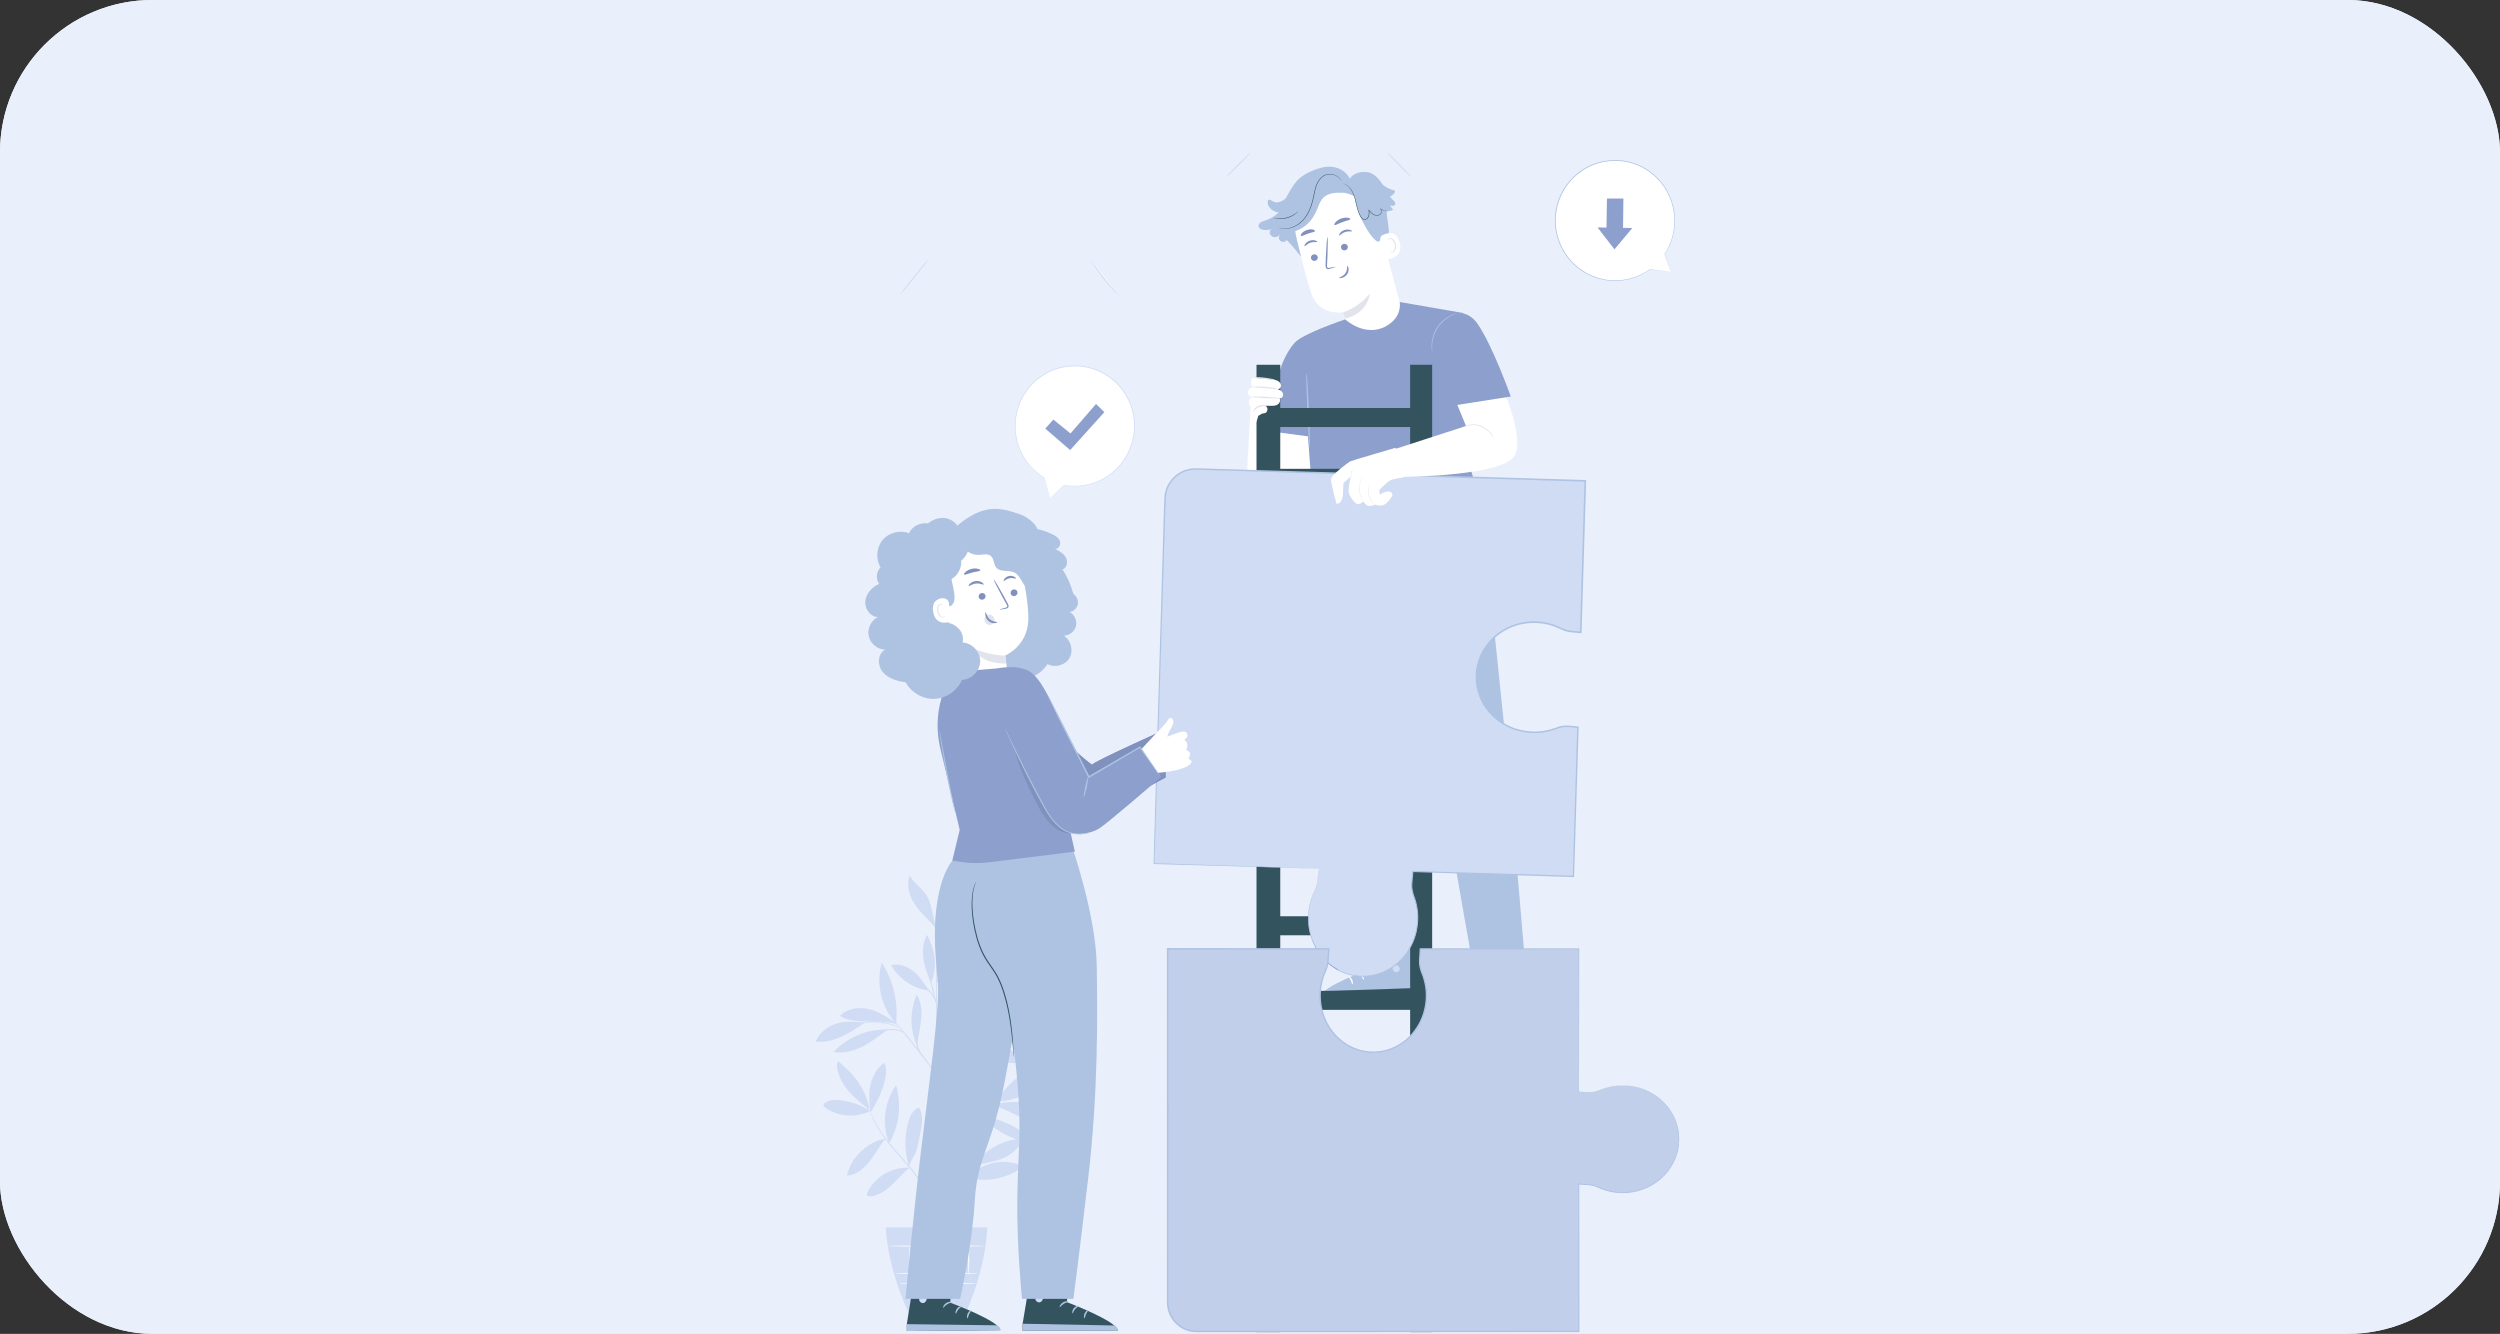 <svg width="328" height="175" viewBox="0 0 328 175" fill="none" xmlns="http://www.w3.org/2000/svg">
<rect x="0" y="0" width="328" height="175" fill="#333333" stroke="none"/>
<rect width="328" height="175" rx="20" fill="#EAF0FB"/>
<rect width="328" height="175" rx="20" fill="#EAF0FB"/>
<g clip-path="url(#clip0_1282_4109)">
<path d="M143.126 34.115C144.189 35.817 145.445 37.398 146.86 38.817L143.126 34.115Z" fill="white"/>
<path d="M146.86 38.817C146.846 38.831 146.592 38.609 146.209 38.221C145.827 37.833 145.319 37.274 144.801 36.621C144.283 35.968 143.853 35.347 143.561 34.886C143.269 34.424 143.109 34.126 143.126 34.115C143.146 34.103 143.337 34.38 143.651 34.824C143.966 35.267 144.407 35.875 144.922 36.524C145.437 37.172 145.928 37.739 146.289 38.145C146.65 38.552 146.876 38.801 146.86 38.817Z" fill="#D0DCF4"/>
<path d="M118.064 38.69C119.308 37.145 120.552 35.6 121.796 34.054L118.064 38.69Z" fill="white"/>
<path d="M121.796 34.054C121.829 34.081 121.021 35.141 119.99 36.421C118.96 37.701 118.098 38.717 118.064 38.69C118.031 38.663 118.839 37.603 119.87 36.323C120.9 35.043 121.763 34.027 121.796 34.054Z" fill="#D0DCF4"/>
<path d="M164.115 20.002C164.129 20.019 163.959 20.215 163.674 20.517C163.39 20.82 162.989 21.229 162.541 21.675C162.092 22.12 161.68 22.516 161.375 22.797C161.071 23.079 160.875 23.246 160.86 23.23C160.845 23.214 161.013 23.02 161.297 22.717C161.583 22.414 161.984 22.003 162.434 21.557C162.884 21.111 163.297 20.713 163.602 20.432C163.906 20.151 164.101 19.985 164.115 20.002Z" fill="#D0DCF4"/>
<path d="M181.952 19.956C181.968 19.942 182.163 20.112 182.464 20.399C182.764 20.686 183.171 21.089 183.613 21.541C184.055 21.992 184.449 22.408 184.728 22.714C185.008 23.02 185.173 23.218 185.158 23.233C185.142 23.248 184.949 23.079 184.648 22.793C184.347 22.505 183.94 22.101 183.496 21.648C183.053 21.195 182.659 20.779 182.379 20.473C182.099 20.166 181.935 19.97 181.952 19.956Z" fill="#D0DCF4"/>
<path d="M114.192 145.742C112.976 144.973 111.584 144.49 110.156 144.342C109.496 144.274 108.776 144.294 108.247 144.696C108.134 144.781 108.025 144.908 108.05 145.047C108.069 145.149 108.154 145.224 108.237 145.287C109.879 146.549 112.363 146.708 114.192 145.742Z" fill="#D0DCF4"/>
<path d="M114.089 145.626C113.175 144.908 112.256 144.186 111.482 143.317C110.708 142.448 110.079 141.417 109.847 140.273C109.777 139.926 109.755 139.53 109.976 139.255C112.054 140.889 113.687 143.002 114.089 145.626Z" fill="#D0DCF4"/>
<path d="M114.17 145.726C114.014 144.581 113.958 143.405 114.219 142.279C114.48 141.154 115.088 140.077 116.042 139.436C116.401 140.28 116.247 141.254 115.994 142.137C115.603 143.502 114.99 144.802 114.186 145.97" fill="#D0DCF4"/>
<path d="M116.208 149.401C114.971 149.552 113.894 150.209 112.971 151.051C112.047 151.892 111.391 153.027 111.119 154.251C112.332 154.176 113.361 153.314 114.108 152.349C114.854 151.383 115.371 150.323 116.191 149.42" fill="#D0DCF4"/>
<path d="M116.65 149.989C115.654 147.518 116.015 144.541 117.572 142.385C118.276 144.908 118.017 147.759 116.65 149.989Z" fill="#D0DCF4"/>
<path d="M119.341 153.216C118.219 153.146 117.078 153.415 116.104 153.98C115.129 154.544 114.325 155.403 113.822 156.415C113.753 156.553 113.693 156.728 113.784 156.851C113.864 156.958 114.018 156.968 114.15 156.96C115.238 156.889 116.202 156.23 116.998 155.479C117.793 154.729 118.486 153.862 119.366 153.213" fill="#D0DCF4"/>
<path d="M119.256 153.04C118.677 151.175 118.641 149.143 119.153 147.258C119.355 146.514 119.695 145.73 120.379 145.381C120.437 145.351 120.505 145.325 120.566 145.348C120.624 145.37 120.658 145.43 120.685 145.486C120.928 145.998 120.998 146.579 120.974 147.145C120.948 147.712 120.832 148.27 120.715 148.824C120.5 149.851 120.385 150.954 119.826 151.839C119.694 152.049 119.577 152.276 119.471 152.501C119.365 152.726 119.364 152.806 119.267 152.984" fill="#D0DCF4"/>
<path d="M126.38 154.109C125.852 152.088 126.413 149.636 127.678 147.979C127.771 147.857 127.894 147.726 128.047 147.74C128.28 147.762 128.34 148.074 128.33 148.31C128.238 150.376 127.554 152.412 126.38 154.109Z" fill="#D0DCF4"/>
<path d="M127.022 154.551C129.462 155.191 132.26 154.569 134.289 153.063C133.087 152.449 131.67 152.274 130.355 152.577C129.041 152.88 127.841 153.472 127.022 154.551Z" fill="#D0DCF4"/>
<path d="M127.564 153.205C128.93 150.962 131.549 149.498 134.159 149.365C133.858 150.434 132.986 151.265 132.002 151.766C131.018 152.268 129.919 152.487 128.836 152.699C128.415 152.781 127.837 152.872 127.564 153.205Z" fill="#D0DCF4"/>
<path d="M126.516 146.673C126.886 145.397 127.258 144.109 127.359 142.784C127.461 141.458 127.273 140.075 126.59 138.937C125.314 141.423 125.185 144.329 126.478 146.806" fill="#D0DCF4"/>
<path d="M130.812 144.486C132.305 141.755 135.349 139.574 138.43 139.268C137.242 142.248 134 144.55 130.812 144.486Z" fill="#D0DCF4"/>
<path d="M129.874 145.022C132.099 145.363 133.995 146.794 136.075 147.662C136.52 147.848 137 147.995 137.477 147.933C137.955 147.87 138.426 147.547 138.533 147.074C138.622 146.682 138.444 146.265 138.165 145.977C137.885 145.69 137.515 145.51 137.146 145.355C134.881 144.405 132.451 144.382 130.065 144.958" fill="#D0DCF4"/>
<path d="M128.585 146.593C129.089 146.739 129.262 147.001 129.661 147.344C131.014 148.504 132.638 149.344 134.364 149.776C134.543 149.821 134.779 149.839 134.868 149.675C134.946 149.533 134.847 149.36 134.746 149.233C134.023 148.322 132.992 147.699 131.907 147.292C130.821 146.885 129.881 146.394 128.585 146.499" fill="#D0DCF4"/>
<path d="M127.132 137.1C128.942 138.801 131.491 139.674 133.955 139.438C134.068 139.427 134.19 139.409 134.266 139.325C134.438 139.137 134.232 138.847 134.032 138.69C132.025 137.115 129.596 136.462 127.132 137.1Z" fill="#D0DCF4"/>
<path d="M128.855 136.465C131.247 134.659 134.528 134.114 137.37 135.05C136.297 136.114 134.81 136.687 133.312 136.844C131.815 137.001 130.315 136.834 128.855 136.465Z" fill="#D0DCF4"/>
<path d="M128.17 132.103C127.973 130.086 128.101 128.495 127.962 126.469C127.951 126.307 127.916 126.112 127.766 126.054C127.557 125.973 127.382 126.232 127.314 126.447C126.717 128.314 127.043 130.456 128.167 132.058" fill="#D0DCF4"/>
<path d="M128.026 132.325C129.384 131.48 130.402 130.376 131.343 129.079C131.998 128.177 132.551 127.095 132.402 125.987C131.482 125.969 130.608 126.48 130.009 127.184C129.411 127.888 129.055 128.768 128.789 129.655C128.524 130.542 128.338 131.454 128.026 132.325Z" fill="#D0DCF4"/>
<path d="M131.285 131.414C134.264 130.305 137.043 128.655 139.448 126.567C138.473 126.172 137.357 126.408 136.382 126.805C134.155 127.71 132.335 129.238 131.243 131.392" fill="#D0DCF4"/>
<path d="M128.942 133.428C130.449 133.594 131.98 133.702 133.475 133.451C134.945 133.203 136.333 132.617 137.707 132.035C137.82 131.987 137.944 131.929 137.994 131.815C138.048 131.692 137.99 131.541 137.891 131.451C137.792 131.36 137.659 131.316 137.53 131.28C136.037 130.86 134.426 131.056 132.957 131.555C131.488 132.054 130.284 132.646 128.942 133.428Z" fill="#D0DCF4"/>
<path d="M120.338 137.169C119.31 135.079 119.377 132.641 120.265 130.487C120.89 131.446 120.967 132.668 120.852 133.809C120.738 134.951 120.393 136.126 120.37 137.273" fill="#D0DCF4"/>
<path d="M116.231 135.083C113.664 135.034 111.097 136.135 109.354 138.033C110.635 138.236 111.954 137.903 113.12 137.33C114.285 136.757 115.32 135.953 116.347 135.155" fill="#D0DCF4"/>
<path d="M113.47 134.153C112.214 134.051 111.006 133.894 109.798 134.267C108.591 134.639 107.492 135.485 107 136.656C108.174 136.789 109.365 136.493 110.442 136.001C111.519 135.51 112.497 134.83 113.47 134.153Z" fill="#D0DCF4"/>
<path d="M117.558 134.196C116.428 133.45 115.268 132.691 113.953 132.383C112.638 132.074 111.113 132.302 110.196 133.3C111.261 133.93 112.553 134.004 113.787 134.003C115.022 134.002 116.535 133.988 117.699 134.403" fill="#D0DCF4"/>
<path d="M117.565 134.256C115.634 132.346 114.902 128.916 115.679 126.305C117.197 128.628 117.876 131.493 117.565 134.256Z" fill="#D0DCF4"/>
<path d="M122.875 128.846C123.239 127.993 123.495 127.098 123.822 126.23C124.149 125.362 124.555 124.508 125.173 123.819C125.79 123.13 126.644 122.617 127.564 122.571C126.988 125.198 125.255 127.546 122.922 128.859" fill="#D0DCF4"/>
<path d="M121.914 129.973C121.311 129.137 120.615 128.003 119.798 127.38C118.98 126.756 117.916 126.379 116.918 126.619C117.933 128.445 119.85 129.732 121.914 129.973Z" fill="#D0DCF4"/>
<path d="M122.106 128.915C121.711 127.904 121.313 126.882 121.154 125.808C120.994 124.734 121.091 123.587 121.637 122.649C122.697 124.667 123.038 126.833 122.16 128.938" fill="#D0DCF4"/>
<path d="M122.885 122.649C123.486 120.649 125.305 119.176 127.269 118.5C127.516 118.415 127.779 118.344 128.037 118.384C128.296 118.425 128.549 118.603 128.604 118.86C128.675 119.2 128.396 119.505 128.133 119.732C126.604 121.048 124.807 122.047 122.885 122.649Z" fill="#D0DCF4"/>
<path d="M122.906 121.013C122.983 119.724 123.063 118.415 123.479 117.193C123.896 115.971 124.699 114.825 125.867 114.29C126.066 115.592 125.495 116.888 124.807 118.01C124.118 119.13 123.289 120.188 122.875 121.439" fill="#D0DCF4"/>
<path d="M122.875 121.901C122.379 120.443 122.328 118.592 121.461 117.321C120.855 116.434 119.884 115.829 119.362 114.889C119.015 115.767 119.122 116.779 119.484 117.651C119.847 118.522 120.447 119.273 121.088 119.962C121.73 120.652 122.279 121.171 122.875 121.901Z" fill="#D0DCF4"/>
<path d="M122.885 164.833C122.846 164.833 122.813 155.108 122.81 143.114C122.808 131.116 122.837 121.393 122.875 121.393C122.914 121.393 122.947 131.116 122.95 143.114C122.953 155.108 122.923 164.833 122.885 164.833Z" fill="#D0DCF4"/>
<path d="M131.325 135.701C131.328 135.711 131.198 135.759 130.962 135.839C130.701 135.927 130.365 136.041 129.963 136.178C129.12 136.467 127.962 136.886 126.706 137.404C125.462 137.941 124.289 138.378 123.621 138.96C123.287 139.248 123.096 139.56 123.001 139.787C122.905 140.015 122.888 140.155 122.875 140.152C122.871 140.151 122.872 140.116 122.879 140.05C122.89 139.984 122.907 139.887 122.95 139.767C123.032 139.527 123.218 139.194 123.555 138.886C123.891 138.578 124.358 138.301 124.894 138.049C125.429 137.797 126.023 137.535 126.653 137.274C127.913 136.754 129.08 136.349 129.932 136.084C130.358 135.95 130.705 135.851 130.946 135.786C131.188 135.723 131.322 135.692 131.325 135.701Z" fill="#D0DCF4"/>
<path d="M134.091 128.859C134.094 128.863 134.059 128.9 133.99 128.968C133.907 129.046 133.805 129.143 133.68 129.261C133.392 129.525 133 129.883 132.523 130.32C131.524 131.215 130.169 132.43 128.672 133.772C127.169 135.12 125.869 136.407 124.969 137.376C124.518 137.861 124.163 138.261 123.921 138.541C123.808 138.671 123.716 138.778 123.641 138.863C123.577 138.936 123.541 138.973 123.537 138.97C123.533 138.967 123.562 138.924 123.62 138.845C123.678 138.767 123.763 138.651 123.88 138.506C124.11 138.215 124.454 137.803 124.897 137.309C125.781 136.32 127.073 135.018 128.579 133.667C130.087 132.323 131.46 131.116 132.457 130.245C132.947 129.822 133.348 129.476 133.644 129.22C133.776 129.11 133.884 129.02 133.971 128.947C134.047 128.886 134.088 128.856 134.091 128.859Z" fill="#D0DCF4"/>
<path d="M127.049 135.142C127.01 135.125 127.324 134.395 127.637 133.471C127.952 132.548 128.101 131.769 128.141 131.775C128.178 131.779 128.089 132.581 127.769 133.516C127.612 133.983 127.438 134.393 127.301 134.685C127.164 134.976 127.066 135.15 127.049 135.142Z" fill="#D0DCF4"/>
<path d="M122.894 141.029C122.886 141.034 122.804 140.938 122.662 140.758C122.505 140.555 122.306 140.298 122.069 139.992C121.57 139.343 120.881 138.447 120.109 137.467C119.336 136.487 118.626 135.608 118.112 134.972C117.87 134.67 117.666 134.416 117.506 134.216C117.364 134.036 117.289 133.934 117.296 133.927C117.304 133.921 117.392 134.012 117.547 134.181C117.702 134.35 117.921 134.598 118.188 134.908C118.722 135.528 119.445 136.399 120.218 137.38C120.992 138.361 121.669 139.268 122.148 139.932C122.387 140.264 122.578 140.535 122.706 140.725C122.834 140.915 122.902 141.023 122.894 141.029Z" fill="#D0DCF4"/>
<path d="M121.043 138.636C121.021 138.661 120.527 138.071 120.268 137.175C120.077 136.543 120.069 135.966 120.092 135.701L120.154 135.706C120.126 135.819 120.106 135.879 120.095 135.877C120.084 135.875 120.084 135.812 120.093 135.696L120.154 135.701C120.177 135.964 120.216 136.521 120.402 137.135C120.652 138.003 121.081 138.613 121.043 138.636Z" fill="#D0DCF4"/>
<path d="M118.654 135.61C118.636 135.63 118.477 135.428 118.113 135.293C117.751 135.153 117.207 135.122 116.61 135.173C116.012 135.217 115.478 135.325 115.096 135.419C114.714 135.514 114.481 135.589 114.474 135.569C114.467 135.553 114.69 135.444 115.07 135.323C115.45 135.203 115.991 135.078 116.599 135.033C117.203 134.981 117.776 135.027 118.15 135.201C118.528 135.37 118.666 135.607 118.654 135.61Z" fill="#D0DCF4"/>
<path d="M118.088 134.877C118.077 134.898 117.772 134.749 117.258 134.573C116.745 134.395 116.015 134.209 115.189 134.144C114.364 134.082 113.613 134.154 113.079 134.252C112.545 134.348 112.221 134.449 112.214 134.426C112.211 134.417 112.289 134.383 112.434 134.332C112.578 134.277 112.792 134.215 113.06 134.154C113.596 134.031 114.359 133.94 115.2 134.004C116.04 134.069 116.781 134.275 117.292 134.479C117.548 134.581 117.75 134.674 117.885 134.75C118.02 134.823 118.092 134.868 118.088 134.877Z" fill="#D0DCF4"/>
<path d="M122.875 131.776C122.838 131.785 122.567 130.838 122.271 129.66C121.974 128.482 121.764 127.52 121.801 127.51C121.839 127.501 122.109 128.448 122.406 129.626C122.702 130.803 122.913 131.766 122.875 131.776Z" fill="#D0DCF4"/>
<path d="M122.914 131.776C122.872 131.789 122.698 131.156 122.243 130.509C121.801 129.848 121.236 129.517 121.257 129.484C121.264 129.469 121.42 129.527 121.638 129.682C121.856 129.835 122.125 130.093 122.358 130.428C122.829 131.102 122.947 131.773 122.914 131.776Z" fill="#D0DCF4"/>
<path d="M122.885 159.648C122.87 159.65 122.842 159.414 122.733 159.001C122.625 158.588 122.423 158.002 122.087 157.318C121.42 155.945 120.206 154.204 118.663 152.46C117.899 151.58 117.157 150.751 116.527 149.956C115.897 149.163 115.379 148.407 115 147.738C114.621 147.07 114.373 146.497 114.229 146.092C114.158 145.89 114.106 145.732 114.078 145.622C114.047 145.513 114.033 145.455 114.038 145.454C114.051 145.45 114.121 145.676 114.28 146.073C114.439 146.469 114.698 147.032 115.085 147.688C115.472 148.346 115.994 149.09 116.628 149.875C117.26 150.661 118.002 151.487 118.768 152.368C120.315 154.116 121.527 155.879 122.176 157.274C122.503 157.971 122.693 158.568 122.786 158.988C122.83 159.199 122.86 159.363 122.871 159.476C122.885 159.589 122.89 159.647 122.885 159.648Z" fill="#D0DCF4"/>
<path d="M130.512 150.974C130.516 150.985 130.37 151.059 130.112 151.2C129.856 151.345 129.492 151.569 129.075 151.89C128.659 152.212 128.192 152.634 127.714 153.141C127.236 153.649 126.744 154.239 126.241 154.872C125.237 156.141 124.297 157.264 123.734 158.16C123.449 158.605 123.241 158.98 123.105 159.243C122.968 159.506 122.895 159.653 122.885 159.648C122.881 159.646 122.894 159.607 122.922 159.534C122.952 159.462 122.992 159.353 123.056 159.219C123.178 158.947 123.374 158.562 123.651 158.108C124.197 157.189 125.129 156.051 126.132 154.784C126.636 154.15 127.134 153.559 127.621 153.051C128.109 152.544 128.587 152.125 129.016 151.811C129.445 151.496 129.821 151.283 130.087 151.152C130.219 151.085 130.327 151.044 130.399 151.013C130.471 150.983 130.51 150.97 130.512 150.974Z" fill="#D0DCF4"/>
<path d="M130.661 153.788C130.663 153.809 130.338 153.848 129.816 153.912C129.296 153.98 128.571 154.067 127.813 154.309C127.056 154.557 126.428 154.935 126.019 155.257C125.605 155.579 125.41 155.845 125.391 155.83C125.384 155.825 125.425 155.752 125.516 155.634C125.606 155.515 125.754 155.355 125.956 155.18C126.359 154.83 126.994 154.43 127.77 154.176C128.547 153.928 129.281 153.856 129.807 153.813C130.333 153.774 130.66 153.77 130.661 153.788Z" fill="#D0DCF4"/>
<path d="M125.637 155.521C125.593 155.495 125.974 154.91 126.269 154.122C126.546 153.327 126.611 152.63 126.661 152.638C126.679 152.641 126.678 152.815 126.647 153.095C126.614 153.374 126.547 153.762 126.4 154.17C126.253 154.578 126.059 154.919 125.91 155.156C125.76 155.393 125.653 155.53 125.637 155.521Z" fill="#D0DCF4"/>
<path d="M132.982 143.419C132.983 143.424 132.937 143.449 132.846 143.492C132.742 143.54 132.61 143.6 132.449 143.674C132.275 143.749 132.064 143.844 131.826 143.97C131.588 144.094 131.309 144.222 131.019 144.397C130.872 144.482 130.718 144.57 130.558 144.661C130.399 144.754 130.241 144.864 130.072 144.97C129.733 145.177 129.392 145.433 129.029 145.694C128.318 146.237 127.57 146.88 126.851 147.623C126.138 148.372 125.525 149.147 125.01 149.881C124.764 150.255 124.521 150.607 124.327 150.956C124.228 151.129 124.124 151.292 124.038 151.456C123.952 151.62 123.87 151.777 123.791 151.928C123.627 152.226 123.51 152.511 123.395 152.755C123.278 152.999 123.191 153.215 123.122 153.392C123.054 153.557 122.999 153.691 122.955 153.798C122.916 153.89 122.893 153.938 122.888 153.936C122.884 153.935 122.898 153.884 122.929 153.789C122.966 153.679 123.014 153.541 123.071 153.373C123.132 153.192 123.213 152.972 123.323 152.724C123.432 152.475 123.544 152.186 123.703 151.884C123.78 151.731 123.86 151.57 123.943 151.404C124.027 151.238 124.129 151.072 124.227 150.897C124.419 150.543 124.659 150.187 124.904 149.808C125.417 149.064 126.032 148.281 126.75 147.525C127.476 146.776 128.232 146.131 128.952 145.59C129.32 145.33 129.666 145.076 130.01 144.871C130.181 144.766 130.342 144.658 130.504 144.568C130.666 144.478 130.823 144.393 130.972 144.31C131.267 144.139 131.55 144.017 131.793 143.899C132.035 143.779 132.25 143.691 132.428 143.623C132.593 143.559 132.728 143.507 132.836 143.466C132.93 143.431 132.98 143.415 132.982 143.419Z" fill="#D0DCF4"/>
<path d="M126.946 147.492C126.933 147.49 127.001 147.254 127.278 146.994C127.548 146.735 128.041 146.495 128.615 146.478C129.187 146.462 129.683 146.624 130.022 146.755C130.363 146.889 130.561 146.998 130.554 147.015C130.546 147.034 130.334 146.957 129.99 146.848C129.647 146.743 129.162 146.603 128.619 146.618C128.079 146.635 127.612 146.844 127.342 147.07C127.065 147.294 126.968 147.506 126.946 147.492Z" fill="#D0DCF4"/>
<path d="M126.044 148.429C126.005 148.408 126.346 147.905 126.423 147.185C126.512 146.466 126.296 145.898 126.338 145.886C126.353 145.88 126.429 146.012 126.495 146.249C126.561 146.484 126.605 146.827 126.562 147.201C126.518 147.576 126.397 147.899 126.279 148.113C126.161 148.328 126.057 148.439 126.044 148.429Z" fill="#D0DCF4"/>
<path d="M116.214 161.042C116.422 164.758 117.535 168.538 119.245 172.36H126.685C128.316 168.576 129.352 164.802 129.536 161.042H116.214Z" fill="#D0DCF4"/>
<path d="M128.33 167.055C128.33 167.095 125.881 167.126 122.86 167.126C119.838 167.126 117.389 167.095 117.389 167.055C117.389 167.016 119.838 166.985 122.86 166.985C125.881 166.985 128.33 167.016 128.33 167.055Z" fill="white"/>
<path d="M128.164 168.402C128.164 168.441 125.868 168.472 123.036 168.472C120.203 168.472 117.907 168.441 117.907 168.402C117.907 168.363 120.203 168.331 123.036 168.331C125.868 168.331 128.164 168.363 128.164 168.402Z" fill="white"/>
<path d="M119.366 163.482C119.404 163.482 119.436 164.254 119.436 165.208C119.436 166.16 119.404 166.933 119.366 166.933C119.327 166.933 119.296 166.16 119.296 165.208C119.296 164.254 119.327 163.482 119.366 163.482Z" fill="white"/>
<path d="M123.352 163.482C123.39 163.482 123.421 164.282 123.421 165.269C123.421 166.256 123.39 167.056 123.352 167.056C123.313 167.056 123.282 166.256 123.282 165.269C123.282 164.282 123.313 163.482 123.352 163.482Z" fill="white"/>
<path d="M127.094 163.452C127.132 163.452 127.164 164.268 127.164 165.274C127.164 166.281 127.132 167.097 127.094 167.097C127.055 167.097 127.024 166.281 127.024 165.274C127.024 164.268 127.055 163.452 127.094 163.452Z" fill="white"/>
<path d="M129.3 163.482C129.3 163.52 126.427 163.552 122.884 163.552C119.34 163.552 116.467 163.52 116.467 163.482C116.467 163.443 119.34 163.411 122.884 163.411C126.427 163.411 129.3 163.443 129.3 163.482Z" fill="white"/>
<path d="M137.776 65.296L139.611 63.649C140.99 63.904 142.454 63.79 143.856 63.241C147.889 61.662 149.887 57.089 148.319 53.028C146.751 48.967 142.21 46.955 138.176 48.534C134.143 50.113 132.145 54.686 133.714 58.747C134.368 60.443 135.543 61.779 136.981 62.648L136.977 62.647L137.776 65.296Z" fill="white"/>
<path d="M137.777 65.296C137.777 65.296 137.761 65.234 137.727 65.118C137.693 65 137.643 64.831 137.579 64.608C137.447 64.158 137.253 63.499 137 62.64L136.97 62.671L136.974 62.672L137.005 62.655L136.994 62.627C136.121 62.092 135.072 61.216 134.287 59.855C134.092 59.517 133.913 59.152 133.762 58.76C133.63 58.361 133.479 57.953 133.4 57.511C133.217 56.636 133.171 55.674 133.325 54.69C133.477 53.708 133.828 52.706 134.393 51.784C134.955 50.863 135.733 50.025 136.687 49.38C138.581 48.074 141.241 47.645 143.621 48.512C144.828 48.955 145.923 49.666 146.747 50.596C147.58 51.514 148.172 52.608 148.498 53.741C148.83 54.874 148.869 56.046 148.696 57.131C148.522 58.219 148.126 59.222 147.592 60.076C147.058 60.931 146.387 61.634 145.669 62.176C145.578 62.242 145.487 62.307 145.398 62.372C145.309 62.439 145.219 62.502 145.123 62.554C144.934 62.663 144.749 62.771 144.567 62.877C144.182 63.047 143.819 63.233 143.445 63.349C141.956 63.846 140.6 63.804 139.616 63.626L139.596 63.632C139.008 64.168 138.555 64.581 138.247 64.862C138.095 65.002 137.978 65.109 137.897 65.183C137.818 65.256 137.777 65.296 137.777 65.296C137.777 65.296 137.816 65.264 137.894 65.196C137.976 65.124 138.093 65.021 138.246 64.887C138.562 64.608 139.025 64.198 139.627 63.667L139.607 63.672C140.596 63.86 141.962 63.912 143.468 63.419C143.845 63.303 144.213 63.118 144.602 62.947C144.787 62.841 144.974 62.733 145.165 62.623C145.263 62.571 145.354 62.508 145.444 62.441C145.534 62.375 145.626 62.309 145.718 62.243C146.446 61.699 147.128 60.989 147.671 60.125C148.213 59.264 148.616 58.249 148.795 57.147C148.972 56.049 148.935 54.861 148.6 53.712C148.271 52.563 147.672 51.454 146.827 50.521C145.992 49.578 144.882 48.856 143.658 48.407C143.511 48.344 143.356 48.304 143.203 48.262L142.745 48.135L142.278 48.051C142.124 48.023 141.969 47.995 141.812 47.988C141.656 47.976 141.5 47.964 141.344 47.952C141.189 47.935 141.033 47.952 140.878 47.951C140.723 47.956 140.568 47.952 140.415 47.966C140.261 47.985 140.109 48.003 139.956 48.022C138.74 48.185 137.591 48.631 136.629 49.291C135.662 49.946 134.875 50.798 134.307 51.731C133.737 52.666 133.384 53.681 133.233 54.676C133.08 55.672 133.129 56.645 133.318 57.529C133.399 57.975 133.553 58.387 133.688 58.789C133.842 59.184 134.025 59.553 134.224 59.893C135.022 61.263 136.086 62.139 136.968 62.669L136.988 62.625L136.984 62.623L136.953 62.64L136.953 62.654C137.221 63.516 137.426 64.179 137.566 64.63C137.634 64.848 137.687 65.015 137.723 65.131C137.758 65.243 137.777 65.296 137.777 65.296Z" fill="#D0DCF4"/>
<path d="M137.141 56.231L138.202 55.049L140.453 56.869L143.798 53.002L144.892 54.075L140.402 59.047L137.141 56.231Z" fill="#8D9FCC"/>
<path d="M219.182 35.661L218.408 33.313C219.187 32.138 219.663 30.74 219.718 29.226C219.876 24.872 216.499 21.212 212.175 21.052C207.851 20.893 204.216 24.293 204.058 28.648C203.899 33.002 207.276 36.661 211.6 36.822C213.406 36.888 215.09 36.332 216.453 35.347L216.45 35.351L219.182 35.661Z" fill="white"/>
<path d="M219.182 35.661C219.182 35.661 219.119 35.652 219.001 35.637C218.879 35.622 218.705 35.6 218.476 35.572C218.014 35.516 217.335 35.433 216.452 35.326L216.468 35.366L216.471 35.363L216.468 35.328L216.438 35.327C215.605 35.922 214.39 36.544 212.838 36.73C212.452 36.777 212.048 36.798 211.631 36.782C211.215 36.746 210.783 36.724 210.349 36.621C209.479 36.444 208.583 36.104 207.747 35.572C206.912 35.042 206.137 34.321 205.521 33.434C204.904 32.549 204.448 31.497 204.238 30.359C203.798 28.091 204.461 25.462 206.195 23.605C207.078 22.666 208.16 21.935 209.334 21.542C210.502 21.135 211.734 21.022 212.896 21.169C214.061 21.312 215.145 21.74 216.066 22.33C216.988 22.922 217.747 23.686 218.313 24.518C218.881 25.35 219.256 26.25 219.465 27.128C219.489 27.239 219.513 27.348 219.537 27.457C219.563 27.565 219.585 27.674 219.593 27.783C219.619 28.001 219.644 28.215 219.668 28.425C219.671 28.848 219.696 29.258 219.654 29.649C219.516 31.222 218.941 32.459 218.388 33.299L218.386 33.32C218.642 34.076 218.839 34.657 218.973 35.055C219.04 35.251 219.091 35.401 219.127 35.506C219.162 35.607 219.182 35.661 219.182 35.661C219.182 35.661 219.168 35.613 219.137 35.513C219.104 35.408 219.057 35.26 218.995 35.065C218.865 34.662 218.676 34.072 218.43 33.305L218.427 33.325C218.991 32.486 219.579 31.243 219.726 29.656C219.77 29.261 219.747 28.848 219.746 28.42C219.722 28.207 219.698 27.991 219.673 27.771C219.665 27.66 219.643 27.551 219.618 27.442C219.594 27.332 219.57 27.221 219.546 27.109C219.338 26.221 218.962 25.309 218.389 24.465C217.819 23.622 217.053 22.847 216.12 22.245C215.188 21.646 214.09 21.21 212.91 21.064C211.732 20.913 210.483 21.027 209.298 21.438C208.107 21.837 207.009 22.576 206.115 23.53C205.998 23.64 205.901 23.768 205.802 23.893L205.504 24.266L205.244 24.665C205.155 24.796 205.068 24.928 205 25.07C204.928 25.21 204.855 25.349 204.782 25.488C204.705 25.625 204.659 25.776 204.597 25.919C204.54 26.064 204.474 26.206 204.427 26.353C204.383 26.502 204.339 26.651 204.295 26.799C203.963 27.988 203.914 29.227 204.134 30.378C204.348 31.532 204.813 32.597 205.439 33.492C206.065 34.389 206.85 35.118 207.698 35.652C208.545 36.188 209.452 36.528 210.333 36.704C210.771 36.806 211.208 36.827 211.628 36.862C212.05 36.876 212.458 36.853 212.847 36.804C214.413 36.608 215.633 35.973 216.467 35.367L216.434 35.332L216.431 35.335L216.434 35.37L216.447 35.375C217.339 35.47 218.024 35.542 218.491 35.592C218.718 35.615 218.89 35.633 219.01 35.645C219.126 35.657 219.182 35.661 219.182 35.661Z" fill="#AEC3E2"/>
<path d="M209.596 29.838L211.818 32.717L214.157 29.916C214.143 29.916 213.625 29.907 212.944 29.895L212.991 26.044H210.835L210.771 29.858C210.1 29.847 209.596 29.838 209.596 29.838Z" fill="#8D9FCC"/>
<path d="M184.145 41.5L180.667 28.672C179.905 25.453 177.409 23.216 174.234 24.072L173.945 24.169C171.039 25.138 169.358 28.192 170.084 31.188C170.76 33.974 171.543 37.045 172.04 38.495C173.069 41.497 176.217 40.967 176.217 40.967C176.224 40.965 176.763 42.817 177.016 43.714L176.899 46.012L179.219 44.682L184.145 41.5Z" fill="white"/>
<path d="M176.218 40.967C176.218 40.967 178.141 40.448 179.734 38.506C179.734 38.506 179.542 41.085 176.465 41.81L176.218 40.967Z" fill="#E1E4ED"/>
<path d="M172.009 33.917C172.076 34.147 172.325 34.279 172.564 34.213C172.804 34.148 172.944 33.908 172.877 33.678C172.81 33.448 172.562 33.315 172.323 33.381C172.083 33.447 171.943 33.687 172.009 33.917Z" fill="#8091BE"/>
<path d="M171.159 32.307C171.231 32.345 171.475 31.995 171.935 31.843C172.393 31.684 172.81 31.81 172.84 31.736C172.857 31.703 172.77 31.62 172.587 31.561C172.407 31.503 172.126 31.48 171.84 31.577C171.553 31.674 171.347 31.861 171.245 32.016C171.139 32.173 171.125 32.29 171.159 32.307Z" fill="#8091BE"/>
<path d="M175.952 32.539C176.018 32.769 176.267 32.902 176.507 32.836C176.746 32.77 176.887 32.531 176.82 32.301C176.753 32.071 176.504 31.938 176.265 32.004C176.025 32.07 175.885 32.309 175.952 32.539Z" fill="#8091BE"/>
<path d="M175.704 30.909C175.776 30.947 176.02 30.598 176.481 30.445C176.938 30.287 177.354 30.413 177.386 30.339C177.402 30.306 177.315 30.222 177.132 30.164C176.952 30.105 176.671 30.083 176.385 30.18C176.099 30.277 175.893 30.464 175.79 30.619C175.685 30.775 175.67 30.892 175.704 30.909Z" fill="#8091BE"/>
<path d="M175.225 35.019C175.218 34.992 174.916 35.038 174.433 35.133C174.312 35.16 174.193 35.174 174.147 35.099C174.09 35.023 174.098 34.879 174.109 34.722C174.126 34.399 174.142 34.061 174.161 33.706C174.221 32.262 174.223 31.091 174.165 31.09C174.107 31.087 174.012 32.256 173.951 33.699C173.939 34.054 173.927 34.393 173.917 34.716C173.917 34.866 173.89 35.044 174.008 35.201C174.069 35.279 174.177 35.314 174.259 35.31C174.341 35.308 174.408 35.287 174.468 35.271C174.942 35.141 175.232 35.046 175.225 35.019Z" fill="#8091BE"/>
<path d="M175.079 29.51C175.18 29.607 175.585 29.334 176.125 29.14C176.661 28.936 177.146 28.881 177.161 28.741C177.165 28.674 177.039 28.599 176.816 28.567C176.595 28.534 176.278 28.557 175.956 28.675C175.633 28.795 175.378 28.984 175.229 29.152C175.08 29.322 175.032 29.462 175.079 29.51Z" fill="#8091BE"/>
<path d="M170.69 30.951C170.819 31.026 171.161 30.797 171.612 30.649C172.059 30.487 172.47 30.455 172.524 30.316C172.545 30.25 172.452 30.164 172.253 30.116C172.057 30.069 171.756 30.075 171.447 30.182C171.139 30.289 170.899 30.47 170.776 30.628C170.65 30.788 170.631 30.913 170.69 30.951Z" fill="#8091BE"/>
<path d="M181.157 30.986C181.201 30.947 183.012 29.687 183.625 31.77C184.238 33.852 182.035 34.042 182.014 33.983C181.993 33.925 181.157 30.986 181.157 30.986Z" fill="white"/>
<path d="M182.414 33.006C182.421 32.997 182.458 33.021 182.527 33.031C182.594 33.04 182.702 33.029 182.798 32.956C182.993 32.81 183.074 32.406 182.973 32.027C182.923 31.836 182.83 31.668 182.719 31.538C182.611 31.404 182.482 31.327 182.367 31.34C182.25 31.348 182.191 31.437 182.183 31.503C182.173 31.57 182.198 31.607 182.188 31.614C182.184 31.621 182.133 31.592 182.125 31.502C182.121 31.457 182.131 31.401 182.168 31.347C182.206 31.291 182.272 31.249 182.351 31.234C182.514 31.198 182.701 31.303 182.823 31.445C182.953 31.585 183.062 31.773 183.118 31.988C183.229 32.411 183.131 32.868 182.857 33.044C182.724 33.126 182.589 33.118 182.512 33.087C182.433 33.055 182.408 33.012 182.414 33.006Z" fill="#E1E4ED"/>
<path d="M176.77 34.888C176.698 34.904 176.831 35.385 176.518 35.841C176.206 36.298 175.683 36.389 175.698 36.457C175.699 36.489 175.837 36.518 176.053 36.463C176.265 36.41 176.554 36.255 176.746 35.977C176.936 35.697 176.965 35.388 176.926 35.186C176.889 34.98 176.802 34.876 176.77 34.888Z" fill="#8091BE"/>
<path d="M165.118 29.646C165.115 29.514 165.173 29.386 165.262 29.289C165.458 29.077 165.736 29.014 165.998 28.93C166.651 28.723 167.252 28.358 167.748 27.884C167.513 27.841 167.285 27.771 167.075 27.657C166.642 27.422 166.297 26.966 166.317 26.471C166.321 26.378 166.343 26.274 166.42 26.223C166.542 26.141 166.699 26.238 166.824 26.315C167.234 26.569 167.563 26.633 168.008 26.448C168.285 26.333 168.542 26.186 168.724 25.978L168.742 25.941C168.816 25.797 168.89 25.659 168.962 25.524L168.963 25.523V25.524C169.51 24.513 170.019 23.774 170.625 23.288C171.513 22.576 173.152 21.903 174.287 21.864C175.421 21.826 176.621 22.402 177.089 23.443C177.53 22.763 178.417 22.501 179.223 22.576L179.238 22.563C180.124 22.61 180.831 23.324 181.311 24.076C181.337 24.117 181.362 24.159 181.387 24.2C181.786 24.551 182.264 24.81 182.779 24.936C182.869 24.958 182.975 24.987 183.011 25.074C183.047 25.16 182.994 25.256 182.937 25.329C182.786 25.526 182.59 25.684 182.369 25.795C182.5 25.968 182.643 26.133 182.803 26.282C182.939 26.409 183.101 26.561 183.07 26.745C183.045 26.887 182.904 26.986 182.762 27.006C182.62 27.027 182.477 26.988 182.339 26.949C182.492 27.137 182.645 27.325 182.798 27.514C182.524 27.652 182.217 27.718 181.91 27.717C181.968 28.537 182.262 29.999 182.22 30.579C181.674 30.753 181.523 30.733 181.274 30.909C180.951 31.136 181.277 31.733 180.757 31.692C180.493 31.671 179.861 30.875 179.709 30.656C178.704 29.2 178.017 27.524 177.707 25.779C177.27 25.523 176.783 25.352 176.283 25.279L176.328 25.301C175.395 25.259 174.353 25.256 173.67 25.897C173.139 26.393 172.966 27.153 172.655 27.812C172.065 29.06 171.223 29.884 169.926 30.336C170.079 31.291 170.49 32.804 170.7 33.675L169.463 32.177L169.465 32.184C169.376 32.102 169.298 32.014 169.221 31.927L169.196 31.901L169.195 31.897C169.072 31.757 168.952 31.614 168.811 31.482L168.804 31.491C168.464 32.04 167.599 31.617 167.815 31.009C167.857 30.887 167.918 30.773 167.995 30.671C167.843 30.933 167.557 31.123 167.255 31.121C166.953 31.119 166.655 30.901 166.593 30.604C166.551 30.401 166.639 30.182 166.793 30.05C166.429 30.191 166.024 30.224 165.644 30.135C165.394 30.076 165.126 29.938 165.118 29.646Z" fill="#AEC3E2"/>
<path d="M176.241 24.079C176.237 24.089 176.392 24.122 176.627 24.267C176.861 24.413 177.159 24.698 177.391 25.139C177.508 25.358 177.615 25.61 177.698 25.89C177.782 26.17 177.849 26.477 177.922 26.8C177.995 27.123 178.072 27.464 178.195 27.806C178.257 27.977 178.33 28.147 178.42 28.313C178.509 28.475 178.61 28.649 178.785 28.76C178.924 28.85 179.114 28.852 179.254 28.776C179.398 28.703 179.508 28.582 179.574 28.442C179.701 28.155 179.663 27.85 179.636 27.58L179.575 27.607C179.747 27.805 179.92 28 180.132 28.134C180.341 28.27 180.592 28.326 180.816 28.28C180.928 28.257 181.032 28.207 181.112 28.131C181.193 28.056 181.239 27.955 181.261 27.857C181.281 27.758 181.277 27.657 181.245 27.568C181.214 27.479 181.153 27.404 181.078 27.36L181.055 27.399C181.367 27.596 181.656 27.666 181.85 27.694C181.948 27.708 182.024 27.711 182.075 27.713C182.126 27.713 182.152 27.711 182.152 27.709C182.152 27.707 182.126 27.704 182.075 27.7C182.025 27.695 181.95 27.688 181.854 27.67C181.663 27.635 181.381 27.559 181.079 27.361L181.055 27.399C181.189 27.477 181.251 27.666 181.209 27.846C181.188 27.935 181.145 28.025 181.073 28.089C181.002 28.156 180.907 28.201 180.804 28.221C180.597 28.261 180.364 28.208 180.167 28.078C179.967 27.95 179.798 27.759 179.627 27.56L179.555 27.476L179.566 27.587C179.594 27.857 179.625 28.151 179.508 28.41C179.449 28.536 179.348 28.647 179.222 28.709C179.097 28.775 178.944 28.773 178.823 28.696C178.671 28.601 178.572 28.437 178.484 28.277C178.396 28.116 178.324 27.949 178.263 27.781C178.141 27.445 178.063 27.107 177.988 26.785C177.914 26.463 177.845 26.155 177.757 25.872C177.67 25.589 177.559 25.334 177.437 25.114C177.196 24.669 176.884 24.383 176.642 24.243C176.397 24.102 176.241 24.079 176.241 24.079Z" fill="#33535F"/>
<path d="M167.76 29.856L167.791 29.87L167.883 29.903C167.923 29.918 167.974 29.934 168.035 29.947C168.097 29.961 168.167 29.98 168.248 29.989C168.569 30.039 169.059 30.037 169.613 29.834C170.161 29.635 170.772 29.235 171.238 28.607C171.712 27.987 172.051 27.183 172.266 26.315C172.377 25.88 172.444 25.448 172.538 25.039C172.631 24.63 172.752 24.242 172.939 23.908C173.123 23.574 173.368 23.294 173.653 23.114C173.794 23.021 173.947 22.963 174.097 22.922C174.249 22.885 174.399 22.873 174.542 22.877C174.829 22.887 175.082 22.968 175.286 23.07C175.491 23.172 175.646 23.299 175.76 23.413C175.98 23.652 176.041 23.829 176.051 23.823L176.04 23.792L175.998 23.703C175.959 23.626 175.888 23.518 175.781 23.393C175.668 23.274 175.513 23.141 175.305 23.033C175.098 22.926 174.84 22.838 174.544 22.824C174.397 22.819 174.241 22.829 174.084 22.866C173.928 22.907 173.767 22.966 173.621 23.061C173.324 23.246 173.07 23.534 172.88 23.875C172.687 24.216 172.562 24.611 172.468 25.022C172.372 25.434 172.304 25.866 172.194 26.296C171.981 27.159 171.648 27.953 171.183 28.565C170.728 29.186 170.133 29.582 169.595 29.785C169.052 29.991 168.57 30.001 168.252 29.96C167.931 29.919 167.763 29.846 167.76 29.856Z" fill="#33535F"/>
<path d="M167.088 28.6C167.087 28.606 167.134 28.621 167.219 28.644C167.305 28.669 167.431 28.693 167.589 28.712C167.747 28.732 167.937 28.738 168.148 28.727C168.358 28.713 168.588 28.68 168.824 28.619C169.059 28.554 169.276 28.469 169.466 28.377C169.654 28.281 169.816 28.182 169.944 28.086C170.072 27.991 170.17 27.907 170.232 27.843C170.296 27.78 170.329 27.744 170.325 27.74C170.316 27.73 170.174 27.867 169.914 28.043C169.785 28.132 169.622 28.225 169.436 28.315C169.248 28.402 169.036 28.484 168.805 28.546C168.574 28.607 168.349 28.641 168.143 28.659C167.937 28.673 167.75 28.672 167.594 28.66C167.282 28.636 167.091 28.587 167.088 28.6Z" fill="#33535F"/>
<path d="M164.091 53.366C164.091 53.366 163.613 61.644 163.612 62.393C163.61 64.398 165.096 66.156 167.05 66.427C169.003 66.698 170.712 65.374 171.652 63.639C172.591 61.904 172.475 55.465 172.475 55.465L166.852 55.456L165.923 52.869L164.091 53.366Z" fill="white"/>
<path d="M179.355 120.954L179.59 127.168C179.59 127.168 173.396 129.495 173.328 130.648L185.31 130.623L185.339 120.925L179.355 120.954Z" fill="#AEC3E2"/>
<path d="M183.293 126.638C183.525 126.701 183.686 126.963 183.633 127.2C183.579 127.436 183.316 127.602 183.083 127.543C182.85 127.484 182.647 127.175 182.726 126.946C182.806 126.718 183.126 126.539 183.338 126.653" fill="#D0DCF4"/>
<path d="M185.31 130.623L185.275 129.645L173.8 130.035C173.8 130.035 173.266 130.27 173.328 130.648L185.31 130.623Z" fill="#33535F"/>
<path d="M179.395 127.107C179.397 127.166 179.69 127.192 179.978 127.381C180.271 127.562 180.421 127.817 180.474 127.794C180.528 127.782 180.44 127.43 180.087 127.208C179.736 126.982 179.383 127.053 179.395 127.107Z" fill="white"/>
<path d="M178.14 127.633C178.126 127.691 178.38 127.79 178.579 128.039C178.785 128.282 178.837 128.551 178.895 128.548C178.949 128.558 178.989 128.213 178.736 127.908C178.485 127.601 178.141 127.577 178.14 127.633Z" fill="white"/>
<path d="M177.429 129.15C177.482 129.162 177.563 128.868 177.412 128.545C177.263 128.222 176.987 128.095 176.963 128.144C176.93 128.193 177.107 128.366 177.227 128.632C177.354 128.895 177.37 129.144 177.429 129.15Z" fill="white"/>
<path d="M179.498 125.685C179.522 125.739 179.791 125.657 180.121 125.679C180.453 125.694 180.71 125.805 180.741 125.754C180.774 125.712 180.523 125.494 180.133 125.474C179.743 125.451 179.469 125.639 179.498 125.685Z" fill="white"/>
<path d="M193.576 120.177L194.225 127.672L193.04 133.749C192.955 134.187 193.256 134.606 193.696 134.662C193.942 134.693 194.186 134.605 194.354 134.42C195.422 133.248 199.329 128.916 199.251 128.37C199.161 127.738 199.088 120.418 199.088 120.418L193.576 120.177Z" fill="#AEC3E2"/>
<path d="M193.696 134.662L199.219 127.863L199.239 128.182C199.257 128.456 199.178 128.729 199.014 128.95C198.576 129.541 197.332 131.146 194.377 134.42C194.205 134.61 193.948 134.701 193.696 134.662Z" fill="#33535F"/>
<path d="M197.803 126.33C197.666 126.33 197.528 126.269 197.446 126.156C197.321 125.983 197.351 125.719 197.502 125.569C197.567 125.488 197.673 125.452 197.785 125.452C197.918 125.452 198.058 125.504 198.142 125.596C198.295 125.765 198.233 126.11 198.052 126.249C197.981 126.304 197.892 126.33 197.803 126.33Z" fill="#D0DCF4"/>
<path d="M195.191 131.272C195.15 131.296 194.957 130.913 194.5 130.73C194.049 130.534 193.643 130.666 193.631 130.62C193.623 130.602 193.714 130.538 193.887 130.502C194.058 130.465 194.312 130.473 194.563 130.578C194.813 130.683 194.999 130.858 195.094 131.006C195.19 131.154 195.209 131.264 195.191 131.272Z" fill="white"/>
<path d="M194.724 132.312C194.69 132.346 194.435 132.117 194.043 132.032C193.652 131.936 193.324 132.03 193.308 131.984C193.284 131.947 193.633 131.764 194.079 131.87C194.526 131.971 194.761 132.289 194.724 132.312Z" fill="white"/>
<path d="M196.097 129.92C196.065 129.957 195.674 129.604 195.075 129.415C194.479 129.218 193.957 129.277 193.953 129.227C193.938 129.188 194.485 129.048 195.125 129.258C195.767 129.462 196.132 129.896 196.097 129.92Z" fill="white"/>
<path d="M196.089 127.624C196.072 127.67 195.649 127.524 195.112 127.539C194.574 127.547 194.158 127.711 194.139 127.666C194.116 127.63 194.531 127.384 195.108 127.374C195.686 127.359 196.111 127.588 196.089 127.624Z" fill="white"/>
<path d="M195.954 125.419C195.934 125.464 195.504 125.24 194.939 125.303C194.373 125.353 193.995 125.657 193.966 125.617C193.953 125.602 194.029 125.503 194.194 125.392C194.358 125.28 194.619 125.17 194.923 125.139C195.227 125.109 195.504 125.166 195.686 125.243C195.871 125.319 195.964 125.402 195.954 125.419Z" fill="white"/>
<path d="M194.925 124.883C194.916 124.884 194.893 124.784 194.897 124.6C194.902 124.417 194.937 124.146 195.074 123.841C195.146 123.696 195.218 123.512 195.42 123.399C195.52 123.343 195.676 123.352 195.771 123.446C195.864 123.537 195.9 123.658 195.91 123.777C195.933 124.254 195.556 124.742 195.028 124.845C194.497 124.938 193.993 124.662 193.755 124.264C193.702 124.161 193.662 124.032 193.711 123.901C193.76 123.77 193.909 123.709 194.017 123.721C194.24 123.74 194.388 123.859 194.524 123.946C194.794 124.138 194.967 124.346 195.07 124.496C195.173 124.648 195.21 124.744 195.201 124.748C195.176 124.77 194.989 124.392 194.46 124.043C194.327 123.964 194.173 123.862 194.013 123.857C193.934 123.855 193.869 123.89 193.846 123.955C193.821 124.018 193.843 124.111 193.888 124.192C194.089 124.517 194.55 124.768 194.997 124.682C195.443 124.6 195.774 124.171 195.759 123.787C195.754 123.695 195.724 123.603 195.671 123.552C195.62 123.501 195.545 123.491 195.478 123.523C195.337 123.591 195.25 123.755 195.179 123.892C194.899 124.463 194.959 124.888 194.925 124.883Z" fill="white"/>
<path d="M173.773 70.3C173.773 70.3 172.865 73.842 173.194 78.157C173.322 79.827 178.918 126.019 178.918 126.019H186.473L184.35 82.605L184.968 82.74C184.968 82.74 189.092 101.256 189.429 104.254C189.732 106.948 193.21 126.525 193.21 126.525L200.117 126.605L197.911 100.711L195.344 75.865L194.378 68.632L173.773 70.3Z" fill="#AEC3E2"/>
<path d="M184.624 79.659L184.575 79.711C184.538 79.739 184.478 79.776 184.391 79.799C184.22 79.848 183.935 79.823 183.674 79.628C183.403 79.436 183.24 79.054 183.185 78.645C183.131 78.231 183.123 77.787 183.092 77.317C183.042 76.377 183.004 75.526 182.984 74.909C182.964 74.293 182.962 73.912 182.982 73.91C183.002 73.909 183.041 74.289 183.088 74.904C183.134 75.519 183.188 76.369 183.239 77.309C183.27 77.777 183.275 78.23 183.319 78.626C183.366 79.02 183.506 79.366 183.738 79.545C183.966 79.731 184.221 79.771 184.379 79.743C184.542 79.717 184.615 79.645 184.624 79.659Z" fill="#33535F"/>
<path d="M193.059 61.905L193.794 47.831L192.591 46.873L191.952 41.064L183.636 39.621C183.636 39.621 184.062 41.545 181.89 42.772C179.1 44.349 176.495 41.902 176.495 41.902C176.495 41.902 170.879 43.772 169.822 45.003C168.765 46.234 168.185 47.831 168.185 47.831L165.314 56.419L171.6 57.246L173.109 77.039L195.344 72.28L195.445 70.153L193.059 61.905Z" fill="#8D9FCC"/>
<path d="M171.414 48.878C171.473 48.875 171.615 51.082 171.731 53.805C171.846 56.53 171.892 58.74 171.833 58.742C171.774 58.745 171.632 56.539 171.516 53.814C171.4 51.091 171.354 48.88 171.414 48.878Z" fill="#AEC3E2"/>
<path d="M167.971 174.775H164.854V47.857H167.971V174.775Z" fill="#33535F"/>
<path d="M187.899 174.775H185.011V47.857H187.899V174.775Z" fill="#33535F"/>
<path d="M187.818 56.025H167.378V53.529H187.818V56.025Z" fill="#33535F"/>
<path d="M187.781 64.003H167.342V61.508H187.781V64.003Z" fill="#33535F"/>
<path d="M187.781 73.787H167.342V71.292H187.781V73.787Z" fill="#33535F"/>
<path d="M187.781 83.572H167.342V81.076H187.781V83.572Z" fill="#33535F"/>
<path d="M187.781 93.356H167.342V90.86H187.781V93.356Z" fill="#33535F"/>
<path d="M187.781 103.14H167.342V100.644H187.781V103.14Z" fill="#33535F"/>
<path d="M187.781 112.925H167.342V110.429H187.781V112.925Z" fill="#33535F"/>
<path d="M167.342 122.709H187.781V120.213H167.342V122.709Z" fill="#33535F"/>
<path d="M187.781 132.493H167.342V129.997H187.781V132.493Z" fill="#33535F"/>
<path d="M187.781 142.277H167.342V139.782H187.781V142.277Z" fill="#33535F"/>
<path d="M187.781 152.061H167.342V149.566H187.781V152.061Z" fill="#33535F"/>
<path d="M187.781 161.469H167.342V158.973H187.781V161.469Z" fill="#33535F"/>
<path d="M173.022 113.963L172.889 115.299C172.872 115.877 172.717 116.437 172.464 116.95C171.804 118.295 171.502 119.872 171.719 121.553C172.148 124.887 174.659 127.556 177.792 128.018C182.102 128.654 185.87 125.173 186.006 120.67C186.039 119.576 185.851 118.53 185.489 117.578C185.302 117.085 185.2 116.56 185.216 116.028L185.366 114.34L206.434 114.982L207.023 95.406L205.681 95.285C205.153 95.269 204.631 95.371 204.141 95.56C203.196 95.924 202.157 96.113 201.07 96.081C196.599 95.944 193.142 92.15 193.773 87.809C194.233 84.654 196.882 82.126 200.194 81.694C201.863 81.476 203.43 81.78 204.765 82.445C205.274 82.699 205.831 82.855 206.405 82.873L207.397 82.973L207.996 63.087L156.949 61.53C154.749 61.463 152.91 63.205 152.844 65.421L151.411 113.014L151.403 113.303L173.022 113.963Z" fill="#D0DCF4"/>
<path d="M173.022 113.963C173.022 113.963 172.894 113.963 172.648 113.957C172.399 113.951 172.034 113.942 171.554 113.93C170.59 113.903 169.167 113.865 167.317 113.815C163.621 113.71 158.223 113.557 151.401 113.363L151.341 113.361L151.343 113.301C151.678 101.883 152.129 86.505 152.658 68.474C152.7 67.343 152.707 66.216 152.777 65.054C152.902 63.881 153.583 62.781 154.572 62.119C155.064 61.784 155.635 61.563 156.228 61.478C156.828 61.391 157.416 61.457 158.003 61.463C159.181 61.499 160.369 61.535 161.566 61.571C166.352 61.716 171.283 61.864 176.339 62.017C186.449 62.325 197.057 62.647 207.999 62.98L208.106 62.983L208.103 63.091C208.078 63.901 208.052 64.779 208.025 65.659C207.848 71.536 207.674 77.322 207.504 82.976L207.5 83.09L207.387 83.079C206.999 83.044 206.617 82.994 206.228 82.969C205.829 82.939 205.438 82.843 205.069 82.697C204.696 82.543 204.369 82.359 204.008 82.231C203.651 82.096 203.285 81.988 202.914 81.908C201.43 81.587 199.863 81.707 198.463 82.243C197.064 82.783 195.837 83.744 195.003 84.971C194.158 86.192 193.747 87.683 193.819 89.147C193.854 89.875 193.991 90.602 194.264 91.275C194.375 91.621 194.564 91.933 194.722 92.258C194.922 92.558 195.099 92.875 195.337 93.145C196.224 94.282 197.462 95.098 198.788 95.564C200.127 95.998 201.569 96.108 202.925 95.816C203.264 95.745 203.597 95.649 203.922 95.534C204.242 95.411 204.59 95.291 204.94 95.237C205.287 95.177 205.659 95.169 205.999 95.214C206.344 95.246 206.688 95.277 207.032 95.308L207.124 95.316L207.121 95.409C206.91 102.306 206.711 108.84 206.523 114.985L206.52 115.074L206.431 115.072C198.737 114.832 191.691 114.612 185.364 114.414L185.44 114.346C185.409 114.696 185.377 115.045 185.346 115.39C185.32 115.738 185.264 116.079 185.297 116.413C185.323 116.75 185.393 117.08 185.5 117.395C185.613 117.709 185.732 118.034 185.813 118.36C185.985 119.013 186.071 119.678 186.077 120.335C186.077 120.993 185.998 121.638 185.866 122.262C185.288 124.755 183.543 126.765 181.471 127.606C179.398 128.474 177.132 128.217 175.479 127.279C173.808 126.337 172.7 124.854 172.146 123.394C171.587 121.922 171.526 120.483 171.706 119.296C171.793 118.699 171.945 118.161 172.121 117.685C172.292 117.206 172.532 116.81 172.66 116.423C172.793 116.038 172.853 115.68 172.87 115.371C172.894 115.062 172.928 114.806 172.949 114.597C172.995 114.205 173.015 114.03 173.022 113.963C173.022 113.963 173.007 114.171 172.969 114.59C172.951 114.801 172.929 115.062 172.902 115.373C172.888 115.684 172.831 116.047 172.7 116.437C172.573 116.831 172.336 117.228 172.17 117.704C171.998 118.177 171.851 118.712 171.767 119.305C171.595 120.484 171.663 121.91 172.221 123.364C172.776 124.807 173.876 126.267 175.527 127.191C177.159 128.111 179.39 128.356 181.426 127.498C183.462 126.666 185.172 124.684 185.737 122.232C185.864 121.617 185.94 120.983 185.94 120.337C185.933 119.691 185.847 119.037 185.677 118.396C185.595 118.073 185.482 117.765 185.364 117.442C185.254 117.116 185.18 116.774 185.153 116.425C185.118 116.072 185.175 115.725 185.2 115.38C185.231 115.033 185.261 114.684 185.292 114.333L185.299 114.263L185.369 114.265C191.696 114.453 198.742 114.663 206.437 114.893L206.345 114.979C206.527 108.834 206.721 102.301 206.925 95.403L207.014 95.504C206.672 95.473 206.329 95.443 205.986 95.412C205.638 95.367 205.311 95.376 204.973 95.433C204.635 95.487 204.32 95.594 203.988 95.723C203.655 95.841 203.314 95.939 202.966 96.011C201.575 96.313 200.098 96.201 198.723 95.756C197.362 95.279 196.091 94.442 195.178 93.274C194.933 92.996 194.75 92.671 194.545 92.361C194.381 92.028 194.188 91.706 194.073 91.349C193.791 90.656 193.649 89.907 193.613 89.156C193.538 87.65 193.962 86.11 194.831 84.852C195.69 83.589 196.95 82.601 198.388 82.045C199.827 81.494 201.434 81.371 202.959 81.699C203.34 81.782 203.716 81.893 204.082 82.031C204.45 82.162 204.802 82.357 205.146 82.498C205.844 82.801 206.627 82.762 207.408 82.866L207.291 82.969C207.461 77.316 207.634 71.53 207.811 65.652C207.837 64.772 207.864 63.895 207.888 63.084L207.992 63.195C197.05 62.86 186.443 62.535 176.332 62.225C171.277 62.07 166.346 61.918 161.56 61.771C160.363 61.734 159.176 61.697 157.997 61.661C157.408 61.653 156.817 61.589 156.256 61.672C155.691 61.752 155.148 61.962 154.679 62.282C153.736 62.912 153.086 63.958 152.967 65.077C152.897 66.205 152.887 67.356 152.845 68.479C152.289 86.51 151.814 101.887 151.462 113.305L151.404 113.243C158.241 113.466 163.651 113.643 167.355 113.764C169.198 113.826 170.616 113.874 171.577 113.907C172.052 113.924 172.414 113.937 172.66 113.946C172.902 113.955 173.022 113.963 173.022 113.963Z" fill="#AEC3E2"/>
<path d="M175.55 127.204C175.542 127.2 175.534 127.195 175.527 127.191C173.876 126.268 172.776 124.807 172.221 123.365C171.823 122.328 171.674 121.305 171.684 120.376C172.972 120.518 174.383 120.741 175.669 120.881C175.669 120.881 175.833 122.662 175.815 123.719C175.796 124.806 174.7 125.497 175.55 127.204Z" fill="#D0DCF4"/>
<path d="M175.604 127.31C173.072 125.972 171.678 123.288 171.65 120.373C171.661 120.374 171.673 120.375 171.684 120.376C171.674 121.305 171.823 122.328 172.221 123.365C172.776 124.807 173.876 126.268 175.527 127.191C175.534 127.195 175.542 127.2 175.55 127.204C175.567 127.239 175.585 127.275 175.604 127.31Z" fill="#8091BE"/>
<path d="M183.054 58.902L192.34 55.893L188.829 47.329L195.607 47.459C195.607 47.459 200.497 57.068 198.648 59.873C196.962 62.427 184.553 62.558 184.553 62.558L183.054 58.902Z" fill="white"/>
<path d="M183.076 58.755C183.076 58.755 177.287 60.447 177.122 60.543C176.957 60.638 174.676 62.273 174.634 62.863C174.59 63.454 175.359 66.096 175.359 66.096C175.359 66.096 176.14 66.209 176.198 64.797C176.256 63.386 176.256 63.386 176.256 63.386L177.216 62.519C177.216 62.519 176.862 64.152 176.952 64.614C177.041 65.075 177.803 66.242 178.229 66.149C178.655 66.057 178.889 65.765 178.889 65.765C178.889 65.765 179.262 66.806 180.349 66.194C180.349 66.194 181.062 66.494 181.622 66.209C182.181 65.923 182.687 65.013 182.687 65.013C182.687 65.013 182.729 64.454 182.142 64.477C181.554 64.499 181.024 64.917 181.024 64.917L180.97 64.325C180.97 64.325 181.67 63.465 182.396 63.027C182.853 62.751 184.749 62.706 185.337 62.103C185.836 61.592 184.894 60.465 184.268 60.124C184.174 60.072 184.073 60.035 183.968 60.014L183.076 58.755Z" fill="white"/>
<path d="M179.79 63.458C179.787 63.456 179.762 63.492 179.727 63.562C179.69 63.631 179.645 63.735 179.604 63.869C179.52 64.135 179.466 64.534 179.559 64.956C179.651 65.379 179.865 65.719 180.052 65.925C180.146 66.029 180.23 66.105 180.292 66.152C180.354 66.2 180.391 66.222 180.393 66.219C180.4 66.21 180.26 66.109 180.085 65.897C179.909 65.687 179.707 65.354 179.617 64.943C179.528 64.533 179.572 64.145 179.644 63.881C179.715 63.614 179.8 63.463 179.79 63.458Z" fill="#E1E4ED"/>
<path d="M178.701 62.624C178.697 62.622 178.674 62.662 178.635 62.736C178.615 62.773 178.591 62.818 178.569 62.873C178.546 62.928 178.517 62.99 178.495 63.061C178.444 63.203 178.399 63.376 178.365 63.572C178.335 63.768 178.319 63.987 178.328 64.216C178.34 64.446 178.376 64.662 178.423 64.855C178.475 65.047 178.535 65.216 178.599 65.352C178.627 65.421 178.662 65.479 178.689 65.532C178.716 65.585 178.744 65.628 178.767 65.663C178.813 65.733 178.84 65.77 178.843 65.768C178.854 65.761 178.752 65.607 178.637 65.334C178.579 65.198 178.524 65.031 178.477 64.842C178.433 64.651 178.4 64.439 178.388 64.214C178.379 63.988 178.372 63.731 178.398 63.538C178.428 63.345 178.49 63.215 178.535 63.075C178.625 62.793 178.712 62.63 178.701 62.624Z" fill="#E1E4ED"/>
<path d="M177.547 61.529C177.543 61.523 177.486 61.562 177.418 61.647C177.349 61.732 177.275 61.869 177.24 62.033C177.194 62.257 177.222 62.368 177.247 62.459C177.275 62.566 177.311 62.623 177.317 62.62C177.335 62.616 177.229 62.362 177.299 62.046C177.362 61.729 177.562 61.54 177.547 61.529Z" fill="#E1E4ED"/>
<path d="M196.018 57.571C195.999 57.581 195.89 57.326 195.619 56.983C195.352 56.641 194.896 56.221 194.282 55.97C193.669 55.712 193.045 55.754 192.624 55.842C192.197 55.93 191.945 56.039 191.938 56.02C191.935 56.013 191.994 55.979 192.108 55.929C192.222 55.879 192.39 55.816 192.606 55.762C193.031 55.651 193.684 55.593 194.325 55.863C194.963 56.123 195.426 56.57 195.683 56.933C195.814 57.115 195.901 57.274 195.952 57.388C196.004 57.502 196.024 57.568 196.018 57.571Z" fill="#E1E4ED"/>
<path d="M187.902 45.267C187.795 41.651 191.714 39.494 193.813 42.429L193.849 42.48C195.826 45.317 198.217 52.024 198.217 52.024L190.279 53.266L188.367 47.857C188.081 46.918 187.928 46.175 187.902 45.267Z" fill="#8D9FCC"/>
<path d="M191.279 41.066C191.286 41.088 190.91 41.167 190.369 41.449C189.832 41.725 189.136 42.244 188.63 43.026C188.124 43.81 187.935 44.66 187.902 45.267C187.865 45.879 187.945 46.257 187.922 46.26C187.915 46.261 187.89 46.168 187.862 45.997C187.834 45.825 187.811 45.574 187.82 45.263C187.833 44.645 188.013 43.768 188.533 42.963C189.053 42.158 189.776 41.637 190.333 41.375C190.612 41.242 190.849 41.161 191.016 41.117C191.183 41.073 191.277 41.059 191.279 41.066Z" fill="#AEC3E2"/>
<path d="M168.159 51.359C168.015 51.212 167.819 51.126 167.619 51.075C167.86 51.089 168.068 50.85 168.071 50.606C168.074 50.363 167.914 50.14 167.709 50.011C167.503 49.883 167.259 49.835 167.019 49.806C166.779 49.778 166.329 49.723 166.096 49.659L164.367 49.572C164.067 49.684 164.018 50.606 164.418 50.786C164.198 50.859 164.07 50.831 163.922 51.011C163.774 51.19 163.698 51.438 163.759 51.664C163.82 51.889 164.036 52.073 164.267 52.06C163.964 52.25 163.801 52.643 163.88 52.993C163.928 53.204 164.062 53.391 164.237 53.514C164.325 53.576 164.423 53.62 164.527 53.647C164.564 53.657 164.608 53.673 164.647 53.669L164.699 53.65C164.776 53.609 164.844 53.555 164.924 53.518L165.016 53.48C165.158 53.428 165.308 53.401 165.458 53.39C165.527 53.385 165.603 53.396 165.671 53.38C165.716 53.37 165.753 53.339 165.796 53.321C166.067 53.207 166.389 53.233 166.675 53.243C166.998 53.253 167.341 53.249 167.617 53.079C167.893 52.909 168.056 52.514 167.872 52.246C168.074 52.287 168.282 52.128 168.334 51.927C168.386 51.727 168.303 51.508 168.159 51.359Z" fill="white"/>
<path d="M164.339 54.492C164.332 54.692 164.373 54.911 164.522 55.045C164.698 55.203 164.618 55.351 164.854 55.332C164.906 55.054 165.026 54.85 165.078 54.572C165.089 54.513 165.395 54.41 165.429 54.361C165.519 54.233 165.824 54.254 165.972 54.202C166.228 54.112 166.353 53.782 166.259 53.526C166.165 53.27 165.894 53.105 165.623 53.092C165.352 53.079 165.088 53.199 164.88 53.375C164.556 53.649 164.354 54.066 164.339 54.492Z" fill="white"/>
<path d="M164.187 52.056C164.189 52.004 165.017 52.004 166.034 52.057C167.051 52.109 167.874 52.194 167.871 52.246C167.868 52.298 167.042 52.298 166.024 52.245C165.007 52.193 164.185 52.109 164.187 52.056Z" fill="#E1E4ED"/>
<path d="M164.362 50.778C164.36 50.728 165.113 50.66 166.038 50.742C166.964 50.821 167.695 51.017 167.684 51.066C167.673 51.119 166.936 51.008 166.022 50.93C165.109 50.849 164.364 50.832 164.362 50.778Z" fill="#E1E4ED"/>
<path d="M164.533 49.529C164.533 49.476 165.159 49.454 165.917 49.552C166.674 49.649 167.279 49.766 167.274 49.816C167.269 49.87 166.648 49.836 165.895 49.739C165.142 49.642 164.532 49.58 164.533 49.529Z" fill="#E1E4ED"/>
<path d="M164.469 54.09C164.446 54.092 164.417 53.957 164.504 53.765C164.586 53.574 164.807 53.357 165.098 53.253C165.392 53.151 165.646 53.118 165.859 53.126C166.088 53.149 166.154 53.316 166.125 53.32C166.104 53.335 166.025 53.244 165.855 53.26C165.69 53.282 165.418 53.339 165.165 53.43C164.906 53.523 164.719 53.684 164.619 53.831C164.518 53.976 164.497 54.093 164.469 54.09Z" fill="#E1E4ED"/>
<path d="M141.411 79.277C141.506 78.792 141.284 78.265 140.882 77.983C140.851 77.903 140.815 77.824 140.768 77.749C140.481 76.673 140.015 75.644 139.396 74.72C139.988 74.534 140.142 73.694 139.844 73.147C139.545 72.6 138.963 72.283 138.413 71.996C138.875 72.077 139.217 71.47 139.069 71.023C138.921 70.574 138.484 70.296 138.063 70.09C137.444 69.788 136.79 69.562 136.118 69.418C135.832 68.637 134.736 67.818 133.96 67.53C130.975 66.423 128.891 66.223 125.599 68.96C125.25 68.442 124.668 68.079 124.048 67.981C123.233 67.853 122.384 68.147 121.75 68.678C120.762 68.498 119.686 69.047 119.246 69.956C118.061 69.492 116.601 69.872 115.787 70.856C114.973 71.841 114.866 73.355 115.534 74.445C114.853 75.063 114.882 76.296 115.587 76.883C115.305 77.43 115.073 78.005 114.913 78.6C114.807 78.996 114.732 79.434 114.907 79.804C115.082 80.174 115.606 80.394 115.914 80.125C115.716 80.455 115.737 80.903 115.963 81.214C115.583 81.258 115.522 81.86 115.808 82.115C116.095 82.371 116.522 82.362 116.902 82.318C117.282 82.275 117.693 82.218 118.025 82.409C118.021 82.525 117.983 82.604 117.922 82.663C117.316 83.257 117.212 84.196 117.764 84.842C117.814 84.902 117.862 84.957 117.904 85.007C118.153 85.302 118.724 85.542 119.079 85.689C119.98 86.064 120.485 85.932 121.458 85.986C121.252 86.633 122.935 87.875 124.6 86.356C125.723 86.554 126.746 86.703 127.733 86.807C128.025 87.719 128.738 88.556 129.677 88.702C130.239 88.789 130.814 88.626 131.379 88.683C131.841 88.729 132.275 88.919 132.725 89.036C134.478 89.489 136.48 88.675 137.429 87.124C138.398 87.671 139.772 87.289 140.325 86.319C140.878 85.349 140.514 83.961 139.556 83.394C140.285 83.405 140.986 82.863 141.164 82.151C141.342 81.44 140.979 80.628 140.332 80.291C140.853 80.224 141.308 79.796 141.411 79.277Z" fill="#AEC3E2"/>
<path d="M138.316 96.067C138.316 96.067 143.343 100.63 143.325 100.308C143.307 99.986 152.931 95.69 152.931 95.69V102.004C152.931 102.004 143.25 107.282 142.889 107C142.528 106.717 137.494 100.68 137.494 100.68L138.316 96.067Z" fill="#8D9FCC"/>
<path d="M142.936 107.01C142.914 107.01 142.899 107.007 142.889 106.999C142.658 106.819 140.513 104.28 138.998 102.477C138.763 101.355 138.524 100.195 138.291 99.034C138.211 98.637 138.112 98.246 137.997 97.86L138.316 96.067C138.316 96.067 143.006 100.324 143.309 100.324C143.319 100.324 143.325 100.32 143.325 100.31C143.325 100.309 143.325 100.309 143.325 100.308C143.325 100.308 143.325 100.307 143.325 100.307C143.326 99.978 152.931 95.689 152.931 95.689V102.004C152.931 102.004 152.49 102.245 151.792 102.621C151.747 102.645 151.701 102.67 151.655 102.695C149.102 104.068 143.56 107.01 142.936 107.01Z" fill="#8091BE"/>
<path d="M124.714 72.738L129.816 70.471C131.84 69.958 133.567 72.31 133.991 74.369C134.462 76.656 134.947 79.467 134.919 81.228C134.862 84.769 131.887 86.007 131.887 86.007L132.17 88.124C132.062 89.784 130.344 89.98 130.344 89.98C125.638 90.545 125.066 87.895 125.066 87.895L123.827 74.749C123.725 74.118 124.1 72.894 124.714 72.738Z" fill="white"/>
<path d="M131.162 79.979C131.156 79.953 131.443 79.859 131.913 79.729C132.032 79.699 132.143 79.658 132.152 79.572C132.168 79.48 132.099 79.356 132.02 79.222C131.864 78.943 131.701 78.651 131.53 78.344C130.846 77.093 130.332 76.057 130.382 76.029C130.432 76.002 131.028 76.994 131.713 78.246C131.879 78.555 132.037 78.849 132.188 79.131C132.254 79.263 132.355 79.409 132.319 79.601C132.299 79.697 132.219 79.776 132.145 79.808C132.07 79.843 132.002 79.854 131.943 79.866C131.466 79.962 131.167 80.006 131.162 79.979Z" fill="#8091BE"/>
<path d="M131.887 86.007C131.887 86.007 129.997 86.069 127.509 85.01C127.509 85.01 128.52 87.127 132.018 87.058L131.887 86.007Z" fill="#E1E4ED"/>
<path d="M128.614 74.829C128.586 74.966 128.103 74.972 127.556 75.12C127.006 75.256 126.58 75.484 126.49 75.378C126.449 75.327 126.51 75.194 126.674 75.042C126.836 74.89 127.106 74.73 127.435 74.645C127.764 74.56 128.078 74.569 128.292 74.624C128.508 74.677 128.626 74.764 128.614 74.829Z" fill="#8091BE"/>
<path d="M133.191 74.305C133.123 74.425 132.78 74.359 132.386 74.41C131.991 74.447 131.67 74.587 131.578 74.485C131.536 74.434 131.573 74.318 131.704 74.195C131.833 74.072 132.061 73.954 132.332 73.923C132.604 73.893 132.852 73.958 133.004 74.049C133.159 74.141 133.22 74.246 133.191 74.305Z" fill="#AEC3E2"/>
<path d="M135.705 75.888C135.619 75.347 135.396 74.809 134.987 74.447C134.763 74.248 134.49 74.107 134.287 73.887C133.849 73.411 133.835 72.691 133.609 72.083C133.319 71.299 132.629 70.677 131.823 70.473C131.152 70.304 130.421 70.407 129.782 70.141C129.309 69.945 128.927 69.562 128.444 69.394C127.502 69.067 126.502 69.635 125.7 70.229C125.596 70.926 126.081 71.473 126.548 71.999C127.014 72.524 127.719 72.826 128.419 72.8C128.962 72.78 129.58 72.596 129.997 72.946C130.435 73.315 130.35 74.049 130.723 74.484C131.256 75.107 132.298 74.748 133.04 75.093C133.612 75.359 133.903 75.989 134.23 76.532C134.558 77.074 135.087 77.621 135.71 77.53C135.75 76.983 135.79 76.43 135.705 75.888Z" fill="#AEC3E2"/>
<path d="M127.165 71.336C125.586 71.466 124.033 71.908 122.62 72.629C122.199 72.844 121.767 73.107 121.556 73.532C121.371 73.907 121.387 74.347 121.432 74.763C121.573 76.064 122.247 77.608 122.857 78.764L124.567 79.58C125.783 79.162 125.002 77.055 124.838 75.976C125.669 75.507 126.186 74.526 126.105 73.57C126.772 73.041 127.175 72.191 127.165 71.336Z" fill="#AEC3E2"/>
<path d="M124.499 79.114C124.379 78.374 123.456 78.318 122.857 78.764C122.528 79.01 122.306 79.452 122.427 80.239C122.751 82.337 124.776 81.576 124.77 81.516C124.767 81.478 124.641 79.981 124.499 79.114Z" fill="white"/>
<path d="M124.011 80.82C124.001 80.816 123.979 80.852 123.922 80.89C123.866 80.927 123.766 80.962 123.651 80.938C123.419 80.891 123.179 80.568 123.11 80.191C123.076 80.001 123.087 79.813 123.131 79.652C123.171 79.489 123.253 79.367 123.361 79.329C123.467 79.286 123.556 79.341 123.591 79.396C123.628 79.45 123.621 79.494 123.632 79.496C123.639 79.501 123.672 79.454 123.641 79.37C123.626 79.33 123.594 79.284 123.539 79.251C123.483 79.218 123.406 79.209 123.33 79.229C123.172 79.266 123.05 79.437 123.001 79.614C122.944 79.793 122.927 80.005 122.966 80.218C123.044 80.639 123.32 81.001 123.635 81.041C123.787 81.057 123.903 80.993 123.958 80.934C124.015 80.872 124.019 80.823 124.011 80.82Z" fill="#E1E4ED"/>
<path d="M129.298 78.154C129.34 78.393 129.174 78.627 128.926 78.675C128.679 78.724 128.444 78.57 128.402 78.33C128.36 78.091 128.527 77.857 128.774 77.808C129.022 77.76 129.256 77.914 129.298 78.154Z" fill="#8091BE"/>
<path d="M133.49 77.681C133.532 77.92 133.365 78.154 133.118 78.203C132.871 78.252 132.636 78.097 132.594 77.858C132.552 77.618 132.719 77.385 132.966 77.336C133.213 77.287 133.448 77.442 133.49 77.681Z" fill="#8091BE"/>
<path d="M133.295 75.905C133.258 75.978 132.888 75.774 132.446 75.868C132.003 75.954 131.738 76.287 131.676 76.234C131.646 76.211 131.673 76.087 131.788 75.937C131.9 75.789 132.112 75.623 132.388 75.567C132.663 75.511 132.921 75.581 133.081 75.675C133.243 75.768 133.314 75.872 133.295 75.905Z" fill="#8091BE"/>
<path d="M129.063 76.69C129.009 76.766 128.597 76.504 128.061 76.561C127.524 76.61 127.162 76.949 127.096 76.884C127.064 76.855 127.112 76.722 127.27 76.569C127.424 76.418 127.698 76.257 128.033 76.224C128.368 76.191 128.664 76.295 128.84 76.415C129.02 76.534 129.09 76.655 129.063 76.69Z" fill="#8091BE"/>
<path d="M129.151 81.227C129.18 80.913 129.461 80.64 129.773 80.632C130.003 80.627 130.226 80.756 130.355 80.947C130.483 81.139 130.518 81.386 130.468 81.612L130.463 81.662C130.284 81.919 129.933 82.046 129.635 81.951C129.337 81.856 129.121 81.54 129.151 81.227Z" fill="#E1E4ED"/>
<path d="M130.833 81.625C130.824 81.548 130.313 81.638 129.873 81.261C129.432 80.886 129.393 80.327 129.321 80.336C129.288 80.334 129.243 80.476 129.278 80.708C129.309 80.937 129.44 81.256 129.709 81.486C129.979 81.715 130.296 81.778 130.509 81.759C130.726 81.74 130.842 81.66 130.833 81.625Z" fill="#8091BE"/>
<path d="M140.558 164.734L139.976 170.842C139.976 170.842 146.587 173.328 146.659 174.559L134.16 174.593L134.167 173.673L134.691 170.531L135.464 164.428L140.558 164.734Z" fill="#33535F"/>
<path d="M136.213 169.894C135.966 169.961 135.794 170.241 135.851 170.493C135.908 170.746 136.189 170.924 136.437 170.861C136.686 170.797 136.903 170.468 136.818 170.224C136.734 169.98 136.392 169.789 136.166 169.91" fill="#D0DCF4"/>
<path d="M134.16 174.593L134.167 173.673L146.156 173.905C146.156 173.905 146.724 174.156 146.659 174.559L134.16 174.593Z" fill="#AEC3E2"/>
<path d="M140.183 170.777C140.181 170.84 139.869 170.867 139.561 171.069C139.248 171.262 139.088 171.534 139.031 171.509C138.974 171.496 139.068 171.121 139.445 170.884C139.819 170.643 140.197 170.719 140.183 170.777Z" fill="#AEC3E2"/>
<path d="M141.523 171.339C141.537 171.4 141.267 171.506 141.054 171.772C140.833 172.031 140.779 172.318 140.717 172.315C140.658 172.325 140.616 171.956 140.887 171.631C141.155 171.304 141.522 171.279 141.523 171.339Z" fill="#AEC3E2"/>
<path d="M142.282 172.958C142.225 172.971 142.139 172.656 142.3 172.312C142.459 171.967 142.753 171.832 142.78 171.885C142.815 171.936 142.625 172.121 142.497 172.405C142.362 172.686 142.344 172.951 142.282 172.958Z" fill="#AEC3E2"/>
<path d="M140.626 169.308C140.6 169.365 140.314 169.278 139.961 169.301C139.607 169.317 139.332 169.436 139.3 169.382C139.264 169.336 139.532 169.104 139.949 169.082C140.365 169.058 140.657 169.259 140.626 169.308Z" fill="#AEC3E2"/>
<path d="M125.198 164.907L124.663 170.91C124.663 170.91 131.172 173.313 131.25 174.522L118.971 174.632L118.973 173.727L119.469 170.637L120.191 164.637L125.198 164.907Z" fill="#33535F"/>
<path d="M120.961 170.002C120.718 170.07 120.551 170.346 120.608 170.593C120.665 170.841 120.943 171.014 121.187 170.95C121.431 170.887 121.641 170.562 121.557 170.323C121.473 170.083 121.136 169.897 120.914 170.018" fill="#D0DCF4"/>
<path d="M118.971 174.632L118.973 173.727L130.752 173.882C130.752 173.882 131.312 174.125 131.25 174.522L118.971 174.632Z" fill="#AEC3E2"/>
<path d="M124.866 170.845C124.864 170.907 124.558 170.936 124.256 171.136C123.95 171.328 123.795 171.596 123.739 171.572C123.682 171.56 123.772 171.19 124.141 170.955C124.508 170.716 124.879 170.788 124.866 170.845Z" fill="#AEC3E2"/>
<path d="M126.186 171.39C126.2 171.449 125.935 171.555 125.727 171.817C125.512 172.073 125.461 172.356 125.4 172.354C125.342 172.363 125.298 172.002 125.562 171.681C125.824 171.358 126.184 171.331 126.186 171.39Z" fill="#AEC3E2"/>
<path d="M126.94 172.975C126.885 172.988 126.798 172.68 126.954 172.341C127.109 172.001 127.397 171.866 127.424 171.918C127.458 171.968 127.273 172.151 127.149 172.431C127.018 172.708 127.001 172.969 126.94 172.975Z" fill="#AEC3E2"/>
<path d="M125.293 169.4C125.267 169.456 124.985 169.372 124.638 169.397C124.291 169.415 124.022 169.533 123.99 169.48C123.954 169.435 124.217 169.206 124.625 169.182C125.034 169.155 125.322 169.351 125.293 169.4Z" fill="#AEC3E2"/>
<path d="M140.828 111.617C140.828 111.617 143.791 120.257 143.893 126.685C143.995 133.112 144.097 143.332 142.769 154.606C141.441 165.88 140.828 170.411 140.828 170.411H134.085C134.085 170.411 133.37 163.352 133.472 157.03C133.575 150.708 134.065 148.706 133.463 141.752C132.86 134.798 131.905 130.621 130.901 128.513C130.901 128.513 128.118 125.182 127.913 120.612C127.709 116.043 129.315 112.115 129.315 112.115L140.828 111.617Z" fill="#AEC3E2"/>
<path d="M134.837 123.739C134.724 124.086 132.724 138.251 131.264 144.499C129.804 150.747 128.18 152.4 127.896 157.482C127.568 163.328 125.974 170.411 125.974 170.411H118.794C118.794 170.411 119.804 159.606 120.814 151.16C121.823 142.714 123.282 132.301 123.057 129.177C122.833 126.053 122.272 122.195 123.057 117.818C123.843 113.442 125.54 112.288 125.54 112.288L131.632 112.01L134.837 123.739Z" fill="#AEC3E2"/>
<path d="M128.078 115.637C128.074 115.635 128.036 115.71 127.967 115.857C127.889 116 127.816 116.228 127.723 116.522C127.557 117.116 127.447 118.011 127.486 119.111C127.521 120.211 127.703 121.517 128.077 122.923C128.267 123.625 128.515 124.352 128.86 125.067C129.205 125.785 129.682 126.459 130.158 127.14C131.134 128.494 131.615 130.036 131.98 131.428C132.335 132.829 132.526 134.122 132.662 135.208C132.794 136.295 132.874 137.179 132.933 137.789C132.963 138.083 132.986 138.318 133.004 138.491C133.021 138.652 133.033 138.736 133.038 138.736C133.043 138.736 133.041 138.65 133.034 138.489C133.023 138.314 133.009 138.079 132.992 137.784C132.95 137.172 132.887 136.286 132.767 135.195C132.644 134.105 132.465 132.806 132.115 131.394C131.939 130.688 131.719 129.955 131.435 129.216C131.29 128.847 131.126 128.477 130.934 128.114C130.74 127.752 130.518 127.4 130.281 127.055C129.802 126.368 129.333 125.707 128.992 125.002C128.65 124.298 128.402 123.581 128.21 122.886C127.832 121.493 127.641 120.197 127.593 119.106C127.54 118.015 127.633 117.129 127.78 116.537C127.863 116.244 127.926 116.015 127.995 115.869C128.054 115.719 128.083 115.639 128.078 115.637Z" fill="#33535F"/>
<path d="M125.225 88.146L130.798 87.696C130.798 87.696 137.015 92.681 138.291 99.034C139.567 105.387 141.021 111.734 141.021 111.734L129.676 113.141C128.494 113.288 127.299 113.271 126.122 113.092L124.94 112.912L125.912 108.878C125.912 108.878 124.114 101.247 123.411 98.371C121.886 92.13 125.225 88.146 125.225 88.146Z" fill="#8D9FCC"/>
<path d="M140.514 109.357C140.505 109.357 140.495 109.357 140.486 109.356C140.479 109.324 140.472 109.293 140.465 109.261L140.514 109.357Z" fill="#CFD9F3"/>
<path d="M140.486 109.356C139.308 109.307 138.467 108.809 137.663 107.935C136.853 107.054 136.292 105.976 135.752 104.906C134.384 102.196 133.066 99.376 132.793 96.349C133.93 97.578 134.974 98.894 135.913 100.283L140.465 109.263C140.472 109.294 140.479 109.325 140.486 109.356Z" fill="#8091BE"/>
<path d="M153.673 96.456C153.163 96.643 153.153 96.668 153.153 96.668C153.153 96.668 153.212 96.221 153.577 95.671C153.697 95.491 153.93 95.003 153.941 94.845C153.982 94.284 153.556 93.87 153.201 94.506C153.065 94.748 152.72 95.154 152.508 95.361C151.725 96.13 149.197 98.899 149.197 98.899L151.149 101.464C151.149 101.464 153.486 101.328 154.866 100.903C155.904 100.584 156.31 100.192 156.319 99.949C156.327 99.706 155.914 99.561 155.914 99.561C155.914 99.561 156.172 99.186 156.123 98.861C156.074 98.537 155.63 98.378 155.63 98.378C155.63 98.378 155.78 98.083 155.789 97.749C155.799 97.415 155.381 97.017 155.381 97.017C155.381 97.017 156.07 96.756 155.687 96.154C155.579 95.983 155.255 95.897 154.658 96.089C154.289 96.207 153.673 96.456 153.673 96.456Z" fill="white"/>
<path d="M149.563 98.026C149.496 98.124 142.865 101.943 142.865 101.943C142.865 101.943 139.759 95.995 138.766 93.916C137.785 91.864 136.575 88.944 134.989 88.045C133.402 87.146 130.798 87.696 130.798 87.696L131.856 95.441L134.43 101.023C134.43 101.023 137.485 107.17 139.16 108.6C140.687 109.904 143.056 109.381 144.137 108.745C145.218 108.109 152.302 101.962 152.302 101.962L149.563 98.026Z" fill="#8D9FCC"/>
<path d="M131.856 95.529C131.851 95.531 131.874 95.595 131.923 95.714C131.979 95.847 132.051 96.019 132.141 96.231C132.335 96.679 132.623 97.324 132.989 98.116C133.721 99.698 134.776 101.867 136.026 104.216C136.656 105.385 137.232 106.524 137.944 107.446C138.297 107.906 138.684 108.306 139.091 108.627C139.5 108.946 139.939 109.167 140.359 109.293C141.205 109.554 141.936 109.492 142.41 109.401C142.65 109.352 142.831 109.297 142.952 109.254C143.072 109.209 143.134 109.183 143.132 109.178C143.127 109.162 142.875 109.262 142.4 109.342C141.928 109.413 141.211 109.455 140.392 109.188C139.985 109.059 139.563 108.839 139.17 108.526C138.777 108.208 138.401 107.814 138.057 107.358C137.363 106.448 136.793 105.312 136.162 104.143C134.913 101.796 133.845 99.638 133.088 98.069C132.717 97.295 132.415 96.663 132.196 96.207C132.095 95.999 132.014 95.831 131.951 95.701C131.893 95.586 131.861 95.527 131.856 95.529Z" fill="#AEC3E2"/>
<path d="M123.243 95.705C123.232 95.704 123.239 95.866 123.275 96.15C123.31 96.434 123.368 96.845 123.446 97.351C123.603 98.363 123.838 99.758 124.128 101.294C124.417 102.831 124.706 104.216 124.941 105.213C125.06 105.712 125.158 106.114 125.237 106.39C125.313 106.666 125.36 106.818 125.37 106.815C125.381 106.813 125.353 106.656 125.295 106.376C125.231 106.068 125.148 105.669 125.048 105.19C124.841 104.188 124.568 102.8 124.28 101.265C123.999 99.743 123.745 98.367 123.554 97.333C123.465 96.851 123.391 96.45 123.334 96.141C123.28 95.858 123.253 95.705 123.243 95.705Z" fill="#AEC3E2"/>
<path d="M117.82 76.143C116.873 76.163 115.9 76.286 115.067 76.742C114.234 77.197 113.561 78.039 113.52 78.993C113.48 79.947 114.221 80.931 115.169 80.959C114.275 81.404 113.757 82.504 113.98 83.482C114.203 84.461 115.146 85.223 116.143 85.231C115.127 85.727 115.085 87.299 115.811 88.169C116.537 89.04 117.718 89.358 118.833 89.535C119.563 90.891 121.099 91.764 122.63 91.694C124.161 91.623 125.611 90.612 126.215 89.194C127.459 89.168 128.578 88.038 128.6 86.785C128.623 85.533 127.545 84.363 126.303 84.291C126.445 83.655 126.244 82.953 125.789 82.489C125.333 82.026 124.684 81.564 123.716 81.762C123.716 81.762 122.657 81.773 122.31 81.049C121.963 80.324 121.744 78.577 121.744 78.577L117.82 76.143Z" fill="#AEC3E2"/>
<path d="M152.302 101.962C152.295 101.967 152.222 101.876 152.09 101.7C151.945 101.502 151.756 101.244 151.522 100.924C151.023 100.223 150.332 99.253 149.494 98.074L149.605 98.099C147.805 99.159 145.519 100.506 143.035 101.969C142.995 101.992 142.955 102.015 142.919 102.037L142.82 102.094L142.769 101.992C141.252 98.953 139.881 96.208 138.875 94.192C138.395 93.21 138.004 92.407 137.718 91.822C137.594 91.557 137.493 91.342 137.414 91.174C137.346 91.024 137.314 90.944 137.321 90.941C137.327 90.937 137.372 91.011 137.452 91.154C137.541 91.318 137.654 91.527 137.792 91.784C138.093 92.362 138.505 93.154 139.009 94.124C140.03 96.132 141.421 98.866 142.961 101.894L142.811 101.85C142.848 101.828 142.887 101.805 142.927 101.782C145.42 100.334 147.714 99.002 149.521 97.952L149.588 97.913L149.632 97.977C150.446 99.173 151.116 100.158 151.6 100.869C151.819 101.2 151.995 101.467 152.131 101.671C152.25 101.857 152.309 101.957 152.302 101.962Z" fill="#AEC3E2"/>
<path d="M142.207 104.533C142.149 104.521 142.225 103.941 142.377 103.238C142.529 102.535 142.699 101.976 142.757 101.989C142.815 102.001 142.738 102.581 142.587 103.284C142.435 103.987 142.265 104.546 142.207 104.533Z" fill="#AEC3E2"/>
<path d="M212.9 142.42C211.843 142.42 210.84 142.635 209.931 143.017C209.461 143.215 208.957 143.33 208.443 143.33L207.136 143.252V124.495H206.832H186.342L186.246 126.14C186.246 126.657 186.36 127.164 186.556 127.638C186.936 128.552 187.149 129.563 187.149 130.627C187.149 135.006 183.59 138.5 179.382 138.01C176.325 137.654 173.808 135.135 173.293 131.908C173.033 130.282 173.28 128.74 173.883 127.414C174.113 126.908 174.247 126.36 174.247 125.797L174.338 124.495H153.312V124.493H153.204V170.889C153.204 172.984 154.891 174.683 156.972 174.683H206.832H207.136V155.344L208.103 155.412C208.662 155.412 209.206 155.547 209.709 155.778C211.026 156.385 212.557 156.634 214.172 156.373C217.377 155.854 219.878 153.319 220.232 150.241C220.719 146.005 217.249 142.42 212.9 142.42Z" fill="#C1CFEB"/>
<path d="M212.9 142.42C212.9 142.42 213.066 142.422 213.391 142.436C213.553 142.44 213.756 142.448 213.994 142.492C214.233 142.528 214.513 142.56 214.82 142.651C215.442 142.791 216.192 143.08 216.99 143.576C217.784 144.075 218.62 144.815 219.285 145.858C219.591 146.391 219.898 146.975 220.065 147.645C220.178 147.972 220.208 148.327 220.277 148.681C220.29 149.042 220.344 149.411 220.303 149.789C220.26 151.302 219.611 152.934 218.386 154.22C217.171 155.504 215.358 156.42 213.337 156.524C212.332 156.582 211.281 156.446 210.276 156.08C210.025 155.992 209.774 155.879 209.533 155.774C209.289 155.672 209.033 155.594 208.771 155.543C208.507 155.487 208.242 155.484 207.964 155.469C207.688 155.45 207.411 155.431 207.131 155.412L207.204 155.344C207.209 161.06 207.214 167.554 207.22 174.683V174.767H207.136C196.577 174.773 184.491 174.778 171.343 174.785C168.056 174.786 164.702 174.786 161.29 174.788C160.436 174.788 159.58 174.788 158.719 174.788C158.289 174.788 157.858 174.788 157.426 174.788C157 174.792 156.546 174.791 156.111 174.688C155.237 174.499 154.445 173.972 153.899 173.256C153.625 172.897 153.411 172.491 153.275 172.057C153.138 171.625 153.095 171.16 153.098 170.714C153.097 163.618 153.097 156.313 153.096 148.857C153.097 140.518 153.097 132.367 153.098 124.494V124.388H153.204H153.312H153.417V124.494V124.495L153.312 124.389C160.579 124.391 167.607 124.392 174.338 124.394H174.445L174.437 124.502C174.409 124.905 174.381 125.308 174.353 125.709C174.349 126.111 174.298 126.534 174.174 126.924C174.055 127.324 173.858 127.674 173.736 128.044C173.603 128.415 173.5 128.795 173.426 129.18C173.131 130.719 173.319 132.328 173.931 133.727C174.543 135.128 175.588 136.315 176.872 137.063C178.15 137.823 179.668 138.097 181.095 137.889C182.528 137.691 183.848 136.991 184.851 136.004C185.356 135.511 185.764 134.935 186.117 134.336C186.431 133.716 186.708 133.077 186.85 132.403C187.175 131.068 187.119 129.668 186.737 128.396C186.643 128.073 186.519 127.777 186.396 127.456C186.282 127.136 186.207 126.803 186.177 126.466C186.141 126.124 186.191 125.796 186.202 125.469C186.221 125.141 186.241 124.815 186.26 124.49L186.265 124.412H186.343C194.204 124.419 201.176 124.425 207.136 124.431H207.199V124.495C207.185 132.872 207.174 139.23 207.167 143.252L207.138 143.221C207.639 143.249 208.109 143.288 208.541 143.301C208.975 143.289 209.37 143.2 209.717 143.076C210.399 142.789 210.994 142.622 211.471 142.538C211.949 142.451 212.309 142.43 212.546 142.421C212.784 142.413 212.9 142.42 212.9 142.42C212.9 142.42 212.784 142.424 212.547 142.437C212.31 142.451 211.952 142.478 211.477 142.569C211.001 142.658 210.416 142.828 209.732 143.12C209.383 143.248 208.983 143.342 208.543 143.356C208.104 143.346 207.638 143.309 207.134 143.283L207.105 143.282V143.252C207.098 139.23 207.087 132.872 207.073 124.495L207.136 124.559C201.176 124.564 194.204 124.571 186.343 124.578L186.425 124.5C186.406 124.824 186.387 125.149 186.368 125.476C186.357 125.803 186.309 126.133 186.344 126.45C186.373 126.772 186.445 127.092 186.555 127.399C186.671 127.701 186.806 128.022 186.899 128.346C187.292 129.646 187.351 131.078 187.021 132.444C186.876 133.133 186.594 133.788 186.273 134.423C185.912 135.037 185.494 135.627 184.977 136.134C183.95 137.147 182.595 137.868 181.121 138.073C179.655 138.29 178.092 138.007 176.777 137.228C175.457 136.46 174.384 135.243 173.755 133.806C173.125 132.37 172.931 130.722 173.233 129.142C173.308 128.747 173.414 128.358 173.549 127.977C173.678 127.59 173.876 127.237 173.985 126.865C174.102 126.489 174.149 126.106 174.154 125.701C174.182 125.298 174.21 124.894 174.238 124.488L174.338 124.596C167.607 124.597 160.579 124.599 153.312 124.601H153.207V124.495V124.494L153.312 124.6H153.204L153.309 124.494C153.31 132.367 153.31 140.518 153.311 148.857C153.31 156.313 153.31 163.618 153.309 170.714C153.308 171.155 153.348 171.58 153.477 171.994C153.605 172.403 153.807 172.788 154.065 173.127C154.582 173.804 155.331 174.303 156.158 174.483C156.57 174.579 156.989 174.581 157.426 174.578C157.858 174.578 158.289 174.578 158.719 174.578C159.58 174.578 160.436 174.578 161.29 174.578C164.702 174.579 168.056 174.58 171.343 174.581C184.491 174.588 196.577 174.593 207.136 174.598L207.052 174.683C207.058 167.554 207.063 161.06 207.068 155.344V155.27L207.141 155.276C207.418 155.296 207.695 155.315 207.969 155.335C208.24 155.349 208.525 155.354 208.796 155.413C209.068 155.466 209.331 155.547 209.583 155.652C209.834 155.762 210.07 155.87 210.32 155.959C211.307 156.32 212.341 156.456 213.331 156.402C215.32 156.304 217.108 155.408 218.31 154.146C219.521 152.883 220.165 151.277 220.213 149.785C220.255 149.412 220.203 149.047 220.192 148.691C220.124 148.341 220.097 147.99 219.986 147.668C219.825 147.005 219.523 146.426 219.223 145.897C218.569 144.862 217.745 144.124 216.961 143.624C216.172 143.126 215.428 142.833 214.81 142.688C214.506 142.594 214.228 142.56 213.99 142.521C213.753 142.474 213.552 142.462 213.389 142.455C213.065 142.435 212.9 142.42 212.9 142.42Z" fill="#AEC3E2"/>
</g>
<defs>
<clipPath id="clip0_1282_4109">
<rect width="114" height="170" fill="white" transform="translate(107 5)"/>
</clipPath>
</defs>
</svg>

